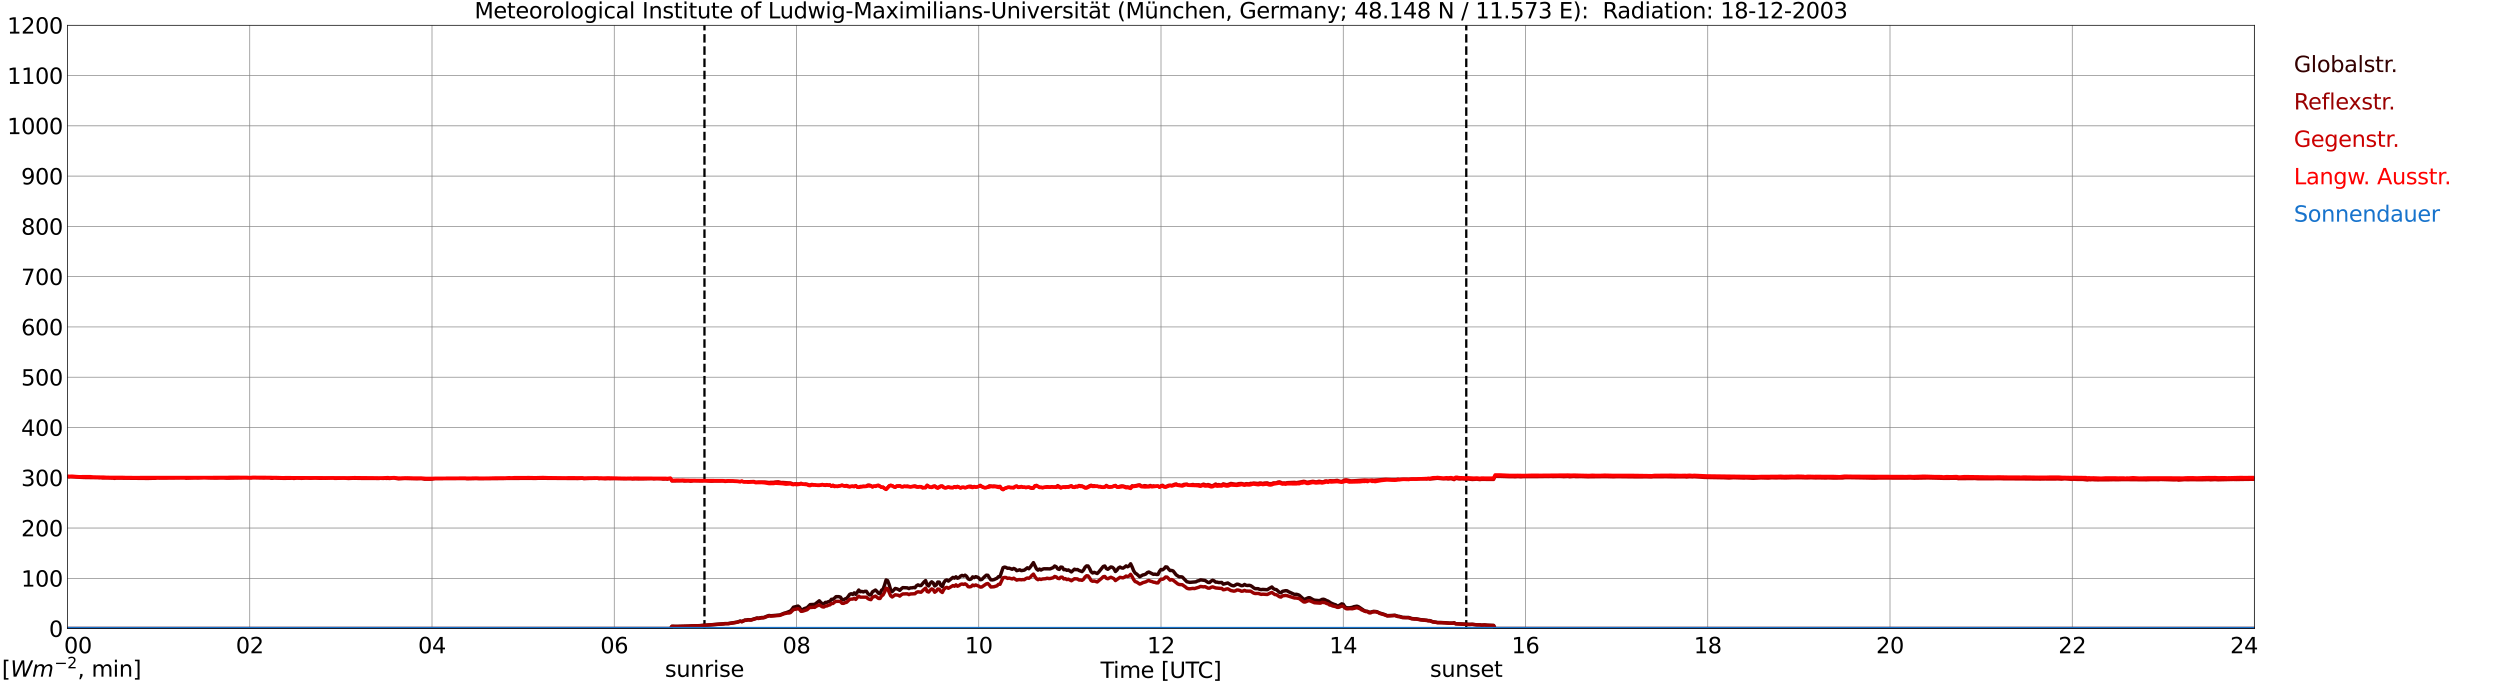<?xml version="1.0" encoding="utf-8" standalone="no"?>
<!DOCTYPE svg PUBLIC "-//W3C//DTD SVG 1.1//EN"
  "http://www.w3.org/Graphics/SVG/1.1/DTD/svg11.dtd">
<svg xmlns:xlink="http://www.w3.org/1999/xlink" width="1085.4pt" height="296.64pt" viewBox="0 0 1085.4 296.64" xmlns="http://www.w3.org/2000/svg" version="1.1">
 <defs>
  <style type="text/css">*{stroke-linejoin: round; stroke-linecap: butt}</style>
 </defs>
 <g id="figure_1">
  <g id="patch_1">
   <path d="M 0 296.64 
L 1085.4 296.64 
L 1085.4 0 
L 0 0 
z
" style="fill: #ffffff"/>
  </g>
  <g id="axes_1">
   <g id="patch_2">
    <path d="M 29.306 272.909 
L 978.814 272.909 
L 978.814 10.976 
L 29.306 10.976 
z
" style="fill: #ffffff"/>
   </g>
   <g id="patch_3">
    <path d="M 978.814 272.909 
L 978.814 272.909 
L 978.814 10.976 
L 978.814 10.976 
z
" clip-path="url(#p7108e566fd)" style="fill: #d3d3d3; opacity: 0.25; stroke: #d3d3d3; stroke-linejoin: miter"/>
   </g>
   <g id="matplotlib.axis_1">
    <g id="xtick_1">
     <g id="line2d_1">
      <path d="M 29.306 272.909 
L 29.306 10.976 
" clip-path="url(#p7108e566fd)" style="fill: none; stroke: #808080; stroke-width: 0.3; stroke-linecap: square"/>
     </g>
     <g id="line2d_2"/>
     <g id="text_1">
      <!--    00 -->
      <g transform="translate(18.733 283.627) scale(0.095 -0.095)">
       <defs>
        <path id="DejaVuSans-20" transform="scale(0.016)"/>
        <path id="DejaVuSans-30" d="M 2034 4250 
Q 1547 4250 1301 3770 
Q 1056 3291 1056 2328 
Q 1056 1369 1301 889 
Q 1547 409 2034 409 
Q 2525 409 2770 889 
Q 3016 1369 3016 2328 
Q 3016 3291 2770 3770 
Q 2525 4250 2034 4250 
z
M 2034 4750 
Q 2819 4750 3233 4129 
Q 3647 3509 3647 2328 
Q 3647 1150 3233 529 
Q 2819 -91 2034 -91 
Q 1250 -91 836 529 
Q 422 1150 422 2328 
Q 422 3509 836 4129 
Q 1250 4750 2034 4750 
z
" transform="scale(0.016)"/>
       </defs>
       <use xlink:href="#DejaVuSans-20"/>
       <use xlink:href="#DejaVuSans-20" transform="translate(31.787 0)"/>
       <use xlink:href="#DejaVuSans-20" transform="translate(63.574 0)"/>
       <use xlink:href="#DejaVuSans-30" transform="translate(95.361 0)"/>
       <use xlink:href="#DejaVuSans-30" transform="translate(158.984 0)"/>
      </g>
     </g>
    </g>
    <g id="xtick_2">
     <g id="line2d_3">
      <path d="M 108.431 272.909 
L 108.431 10.976 
" clip-path="url(#p7108e566fd)" style="fill: none; stroke: #808080; stroke-width: 0.3; stroke-linecap: square"/>
     </g>
     <g id="line2d_4"/>
     <g id="text_2">
      <!-- 02 -->
      <g transform="translate(102.387 283.627) scale(0.095 -0.095)">
       <defs>
        <path id="DejaVuSans-32" d="M 1228 531 
L 3431 531 
L 3431 0 
L 469 0 
L 469 531 
Q 828 903 1448 1529 
Q 2069 2156 2228 2338 
Q 2531 2678 2651 2914 
Q 2772 3150 2772 3378 
Q 2772 3750 2511 3984 
Q 2250 4219 1831 4219 
Q 1534 4219 1204 4116 
Q 875 4013 500 3803 
L 500 4441 
Q 881 4594 1212 4672 
Q 1544 4750 1819 4750 
Q 2544 4750 2975 4387 
Q 3406 4025 3406 3419 
Q 3406 3131 3298 2873 
Q 3191 2616 2906 2266 
Q 2828 2175 2409 1742 
Q 1991 1309 1228 531 
z
" transform="scale(0.016)"/>
       </defs>
       <use xlink:href="#DejaVuSans-30"/>
       <use xlink:href="#DejaVuSans-32" transform="translate(63.623 0)"/>
      </g>
     </g>
    </g>
    <g id="xtick_3">
     <g id="line2d_5">
      <path d="M 187.557 272.909 
L 187.557 10.976 
" clip-path="url(#p7108e566fd)" style="fill: none; stroke: #808080; stroke-width: 0.3; stroke-linecap: square"/>
     </g>
     <g id="line2d_6"/>
     <g id="text_3">
      <!-- 04 -->
      <g transform="translate(181.513 283.627) scale(0.095 -0.095)">
       <defs>
        <path id="DejaVuSans-34" d="M 2419 4116 
L 825 1625 
L 2419 1625 
L 2419 4116 
z
M 2253 4666 
L 3047 4666 
L 3047 1625 
L 3713 1625 
L 3713 1100 
L 3047 1100 
L 3047 0 
L 2419 0 
L 2419 1100 
L 313 1100 
L 313 1709 
L 2253 4666 
z
" transform="scale(0.016)"/>
       </defs>
       <use xlink:href="#DejaVuSans-30"/>
       <use xlink:href="#DejaVuSans-34" transform="translate(63.623 0)"/>
      </g>
     </g>
    </g>
    <g id="xtick_4">
     <g id="line2d_7">
      <path d="M 266.683 272.909 
L 266.683 10.976 
" clip-path="url(#p7108e566fd)" style="fill: none; stroke: #808080; stroke-width: 0.3; stroke-linecap: square"/>
     </g>
     <g id="line2d_8"/>
     <g id="text_4">
      <!-- 06 -->
      <g transform="translate(260.638 283.627) scale(0.095 -0.095)">
       <defs>
        <path id="DejaVuSans-36" d="M 2113 2584 
Q 1688 2584 1439 2293 
Q 1191 2003 1191 1497 
Q 1191 994 1439 701 
Q 1688 409 2113 409 
Q 2538 409 2786 701 
Q 3034 994 3034 1497 
Q 3034 2003 2786 2293 
Q 2538 2584 2113 2584 
z
M 3366 4563 
L 3366 3988 
Q 3128 4100 2886 4159 
Q 2644 4219 2406 4219 
Q 1781 4219 1451 3797 
Q 1122 3375 1075 2522 
Q 1259 2794 1537 2939 
Q 1816 3084 2150 3084 
Q 2853 3084 3261 2657 
Q 3669 2231 3669 1497 
Q 3669 778 3244 343 
Q 2819 -91 2113 -91 
Q 1303 -91 875 529 
Q 447 1150 447 2328 
Q 447 3434 972 4092 
Q 1497 4750 2381 4750 
Q 2619 4750 2861 4703 
Q 3103 4656 3366 4563 
z
" transform="scale(0.016)"/>
       </defs>
       <use xlink:href="#DejaVuSans-30"/>
       <use xlink:href="#DejaVuSans-36" transform="translate(63.623 0)"/>
      </g>
     </g>
    </g>
    <g id="xtick_5">
     <g id="line2d_9">
      <path d="M 345.808 272.909 
L 345.808 10.976 
" clip-path="url(#p7108e566fd)" style="fill: none; stroke: #808080; stroke-width: 0.3; stroke-linecap: square"/>
     </g>
     <g id="line2d_10"/>
     <g id="text_5">
      <!-- 08 -->
      <g transform="translate(339.764 283.627) scale(0.095 -0.095)">
       <defs>
        <path id="DejaVuSans-38" d="M 2034 2216 
Q 1584 2216 1326 1975 
Q 1069 1734 1069 1313 
Q 1069 891 1326 650 
Q 1584 409 2034 409 
Q 2484 409 2743 651 
Q 3003 894 3003 1313 
Q 3003 1734 2745 1975 
Q 2488 2216 2034 2216 
z
M 1403 2484 
Q 997 2584 770 2862 
Q 544 3141 544 3541 
Q 544 4100 942 4425 
Q 1341 4750 2034 4750 
Q 2731 4750 3128 4425 
Q 3525 4100 3525 3541 
Q 3525 3141 3298 2862 
Q 3072 2584 2669 2484 
Q 3125 2378 3379 2068 
Q 3634 1759 3634 1313 
Q 3634 634 3220 271 
Q 2806 -91 2034 -91 
Q 1263 -91 848 271 
Q 434 634 434 1313 
Q 434 1759 690 2068 
Q 947 2378 1403 2484 
z
M 1172 3481 
Q 1172 3119 1398 2916 
Q 1625 2713 2034 2713 
Q 2441 2713 2670 2916 
Q 2900 3119 2900 3481 
Q 2900 3844 2670 4047 
Q 2441 4250 2034 4250 
Q 1625 4250 1398 4047 
Q 1172 3844 1172 3481 
z
" transform="scale(0.016)"/>
       </defs>
       <use xlink:href="#DejaVuSans-30"/>
       <use xlink:href="#DejaVuSans-38" transform="translate(63.623 0)"/>
      </g>
     </g>
    </g>
    <g id="xtick_6">
     <g id="line2d_11">
      <path d="M 424.934 272.909 
L 424.934 10.976 
" clip-path="url(#p7108e566fd)" style="fill: none; stroke: #808080; stroke-width: 0.3; stroke-linecap: square"/>
     </g>
     <g id="line2d_12"/>
     <g id="text_6">
      <!-- 10 -->
      <g transform="translate(418.89 283.627) scale(0.095 -0.095)">
       <defs>
        <path id="DejaVuSans-31" d="M 794 531 
L 1825 531 
L 1825 4091 
L 703 3866 
L 703 4441 
L 1819 4666 
L 2450 4666 
L 2450 531 
L 3481 531 
L 3481 0 
L 794 0 
L 794 531 
z
" transform="scale(0.016)"/>
       </defs>
       <use xlink:href="#DejaVuSans-31"/>
       <use xlink:href="#DejaVuSans-30" transform="translate(63.623 0)"/>
      </g>
     </g>
    </g>
    <g id="xtick_7">
     <g id="line2d_13">
      <path d="M 504.06 272.909 
L 504.06 10.976 
" clip-path="url(#p7108e566fd)" style="fill: none; stroke: #808080; stroke-width: 0.3; stroke-linecap: square"/>
     </g>
     <g id="line2d_14"/>
     <g id="text_7">
      <!-- 12 -->
      <g transform="translate(498.015 283.627) scale(0.095 -0.095)">
       <use xlink:href="#DejaVuSans-31"/>
       <use xlink:href="#DejaVuSans-32" transform="translate(63.623 0)"/>
      </g>
     </g>
    </g>
    <g id="xtick_8">
     <g id="line2d_15">
      <path d="M 583.185 272.909 
L 583.185 10.976 
" clip-path="url(#p7108e566fd)" style="fill: none; stroke: #808080; stroke-width: 0.3; stroke-linecap: square"/>
     </g>
     <g id="line2d_16"/>
     <g id="text_8">
      <!-- 14 -->
      <g transform="translate(577.141 283.627) scale(0.095 -0.095)">
       <use xlink:href="#DejaVuSans-31"/>
       <use xlink:href="#DejaVuSans-34" transform="translate(63.623 0)"/>
      </g>
     </g>
    </g>
    <g id="xtick_9">
     <g id="line2d_17">
      <path d="M 662.311 272.909 
L 662.311 10.976 
" clip-path="url(#p7108e566fd)" style="fill: none; stroke: #808080; stroke-width: 0.3; stroke-linecap: square"/>
     </g>
     <g id="line2d_18"/>
     <g id="text_9">
      <!-- 16 -->
      <g transform="translate(656.267 283.627) scale(0.095 -0.095)">
       <use xlink:href="#DejaVuSans-31"/>
       <use xlink:href="#DejaVuSans-36" transform="translate(63.623 0)"/>
      </g>
     </g>
    </g>
    <g id="xtick_10">
     <g id="line2d_19">
      <path d="M 741.437 272.909 
L 741.437 10.976 
" clip-path="url(#p7108e566fd)" style="fill: none; stroke: #808080; stroke-width: 0.3; stroke-linecap: square"/>
     </g>
     <g id="line2d_20"/>
     <g id="text_10">
      <!-- 18 -->
      <g transform="translate(735.392 283.627) scale(0.095 -0.095)">
       <use xlink:href="#DejaVuSans-31"/>
       <use xlink:href="#DejaVuSans-38" transform="translate(63.623 0)"/>
      </g>
     </g>
    </g>
    <g id="xtick_11">
     <g id="line2d_21">
      <path d="M 820.562 272.909 
L 820.562 10.976 
" clip-path="url(#p7108e566fd)" style="fill: none; stroke: #808080; stroke-width: 0.3; stroke-linecap: square"/>
     </g>
     <g id="line2d_22"/>
     <g id="text_11">
      <!-- 20 -->
      <g transform="translate(814.518 283.627) scale(0.095 -0.095)">
       <use xlink:href="#DejaVuSans-32"/>
       <use xlink:href="#DejaVuSans-30" transform="translate(63.623 0)"/>
      </g>
     </g>
    </g>
    <g id="xtick_12">
     <g id="line2d_23">
      <path d="M 899.688 272.909 
L 899.688 10.976 
" clip-path="url(#p7108e566fd)" style="fill: none; stroke: #808080; stroke-width: 0.3; stroke-linecap: square"/>
     </g>
     <g id="line2d_24"/>
     <g id="text_12">
      <!-- 22 -->
      <g transform="translate(893.644 283.627) scale(0.095 -0.095)">
       <use xlink:href="#DejaVuSans-32"/>
       <use xlink:href="#DejaVuSans-32" transform="translate(63.623 0)"/>
      </g>
     </g>
    </g>
    <g id="xtick_13">
     <g id="line2d_25">
      <path d="M 978.814 272.909 
L 978.814 10.976 
" clip-path="url(#p7108e566fd)" style="fill: none; stroke: #808080; stroke-width: 0.3; stroke-linecap: square"/>
     </g>
     <g id="line2d_26"/>
     <g id="text_13">
      <!-- 24    -->
      <g transform="translate(968.241 283.627) scale(0.095 -0.095)">
       <use xlink:href="#DejaVuSans-32"/>
       <use xlink:href="#DejaVuSans-34" transform="translate(63.623 0)"/>
       <use xlink:href="#DejaVuSans-20" transform="translate(127.246 0)"/>
       <use xlink:href="#DejaVuSans-20" transform="translate(159.033 0)"/>
       <use xlink:href="#DejaVuSans-20" transform="translate(190.82 0)"/>
      </g>
     </g>
    </g>
    <g id="text_14">
     <!-- Time [UTC] -->
     <g transform="translate(477.806 294.322) scale(0.095 -0.095)">
      <defs>
       <path id="DejaVuSans-54" d="M -19 4666 
L 3928 4666 
L 3928 4134 
L 2272 4134 
L 2272 0 
L 1638 0 
L 1638 4134 
L -19 4134 
L -19 4666 
z
" transform="scale(0.016)"/>
       <path id="DejaVuSans-69" d="M 603 3500 
L 1178 3500 
L 1178 0 
L 603 0 
L 603 3500 
z
M 603 4863 
L 1178 4863 
L 1178 4134 
L 603 4134 
L 603 4863 
z
" transform="scale(0.016)"/>
       <path id="DejaVuSans-6d" d="M 3328 2828 
Q 3544 3216 3844 3400 
Q 4144 3584 4550 3584 
Q 5097 3584 5394 3201 
Q 5691 2819 5691 2113 
L 5691 0 
L 5113 0 
L 5113 2094 
Q 5113 2597 4934 2840 
Q 4756 3084 4391 3084 
Q 3944 3084 3684 2787 
Q 3425 2491 3425 1978 
L 3425 0 
L 2847 0 
L 2847 2094 
Q 2847 2600 2669 2842 
Q 2491 3084 2119 3084 
Q 1678 3084 1418 2786 
Q 1159 2488 1159 1978 
L 1159 0 
L 581 0 
L 581 3500 
L 1159 3500 
L 1159 2956 
Q 1356 3278 1631 3431 
Q 1906 3584 2284 3584 
Q 2666 3584 2933 3390 
Q 3200 3197 3328 2828 
z
" transform="scale(0.016)"/>
       <path id="DejaVuSans-65" d="M 3597 1894 
L 3597 1613 
L 953 1613 
Q 991 1019 1311 708 
Q 1631 397 2203 397 
Q 2534 397 2845 478 
Q 3156 559 3463 722 
L 3463 178 
Q 3153 47 2828 -22 
Q 2503 -91 2169 -91 
Q 1331 -91 842 396 
Q 353 884 353 1716 
Q 353 2575 817 3079 
Q 1281 3584 2069 3584 
Q 2775 3584 3186 3129 
Q 3597 2675 3597 1894 
z
M 3022 2063 
Q 3016 2534 2758 2815 
Q 2500 3097 2075 3097 
Q 1594 3097 1305 2825 
Q 1016 2553 972 2059 
L 3022 2063 
z
" transform="scale(0.016)"/>
       <path id="DejaVuSans-5b" d="M 550 4863 
L 1875 4863 
L 1875 4416 
L 1125 4416 
L 1125 -397 
L 1875 -397 
L 1875 -844 
L 550 -844 
L 550 4863 
z
" transform="scale(0.016)"/>
       <path id="DejaVuSans-55" d="M 556 4666 
L 1191 4666 
L 1191 1831 
Q 1191 1081 1462 751 
Q 1734 422 2344 422 
Q 2950 422 3222 751 
Q 3494 1081 3494 1831 
L 3494 4666 
L 4128 4666 
L 4128 1753 
Q 4128 841 3676 375 
Q 3225 -91 2344 -91 
Q 1459 -91 1007 375 
Q 556 841 556 1753 
L 556 4666 
z
" transform="scale(0.016)"/>
       <path id="DejaVuSans-43" d="M 4122 4306 
L 4122 3641 
Q 3803 3938 3442 4084 
Q 3081 4231 2675 4231 
Q 1875 4231 1450 3742 
Q 1025 3253 1025 2328 
Q 1025 1406 1450 917 
Q 1875 428 2675 428 
Q 3081 428 3442 575 
Q 3803 722 4122 1019 
L 4122 359 
Q 3791 134 3420 21 
Q 3050 -91 2638 -91 
Q 1578 -91 968 557 
Q 359 1206 359 2328 
Q 359 3453 968 4101 
Q 1578 4750 2638 4750 
Q 3056 4750 3426 4639 
Q 3797 4528 4122 4306 
z
" transform="scale(0.016)"/>
       <path id="DejaVuSans-5d" d="M 1947 4863 
L 1947 -844 
L 622 -844 
L 622 -397 
L 1369 -397 
L 1369 4416 
L 622 4416 
L 622 4863 
L 1947 4863 
z
" transform="scale(0.016)"/>
      </defs>
      <use xlink:href="#DejaVuSans-54"/>
      <use xlink:href="#DejaVuSans-69" transform="translate(57.959 0)"/>
      <use xlink:href="#DejaVuSans-6d" transform="translate(85.742 0)"/>
      <use xlink:href="#DejaVuSans-65" transform="translate(183.154 0)"/>
      <use xlink:href="#DejaVuSans-20" transform="translate(244.678 0)"/>
      <use xlink:href="#DejaVuSans-5b" transform="translate(276.465 0)"/>
      <use xlink:href="#DejaVuSans-55" transform="translate(315.479 0)"/>
      <use xlink:href="#DejaVuSans-54" transform="translate(388.672 0)"/>
      <use xlink:href="#DejaVuSans-43" transform="translate(443.881 0)"/>
      <use xlink:href="#DejaVuSans-5d" transform="translate(513.705 0)"/>
     </g>
    </g>
   </g>
   <g id="matplotlib.axis_2">
    <g id="ytick_1">
     <g id="line2d_27">
      <path d="M 29.306 272.909 
L 978.814 272.909 
" clip-path="url(#p7108e566fd)" style="fill: none; stroke: #808080; stroke-width: 0.3; stroke-linecap: square"/>
     </g>
     <g id="line2d_28"/>
     <g id="text_15">
      <!-- 0 -->
      <g transform="translate(21.261 276.518) scale(0.095 -0.095)">
       <use xlink:href="#DejaVuSans-30"/>
      </g>
     </g>
    </g>
    <g id="ytick_2">
     <g id="line2d_29">
      <path d="M 29.306 251.081 
L 978.814 251.081 
" clip-path="url(#p7108e566fd)" style="fill: none; stroke: #808080; stroke-width: 0.3; stroke-linecap: square"/>
     </g>
     <g id="line2d_30"/>
     <g id="text_16">
      <!-- 100 -->
      <g transform="translate(9.173 254.69) scale(0.095 -0.095)">
       <use xlink:href="#DejaVuSans-31"/>
       <use xlink:href="#DejaVuSans-30" transform="translate(63.623 0)"/>
       <use xlink:href="#DejaVuSans-30" transform="translate(127.246 0)"/>
      </g>
     </g>
    </g>
    <g id="ytick_3">
     <g id="line2d_31">
      <path d="M 29.306 229.253 
L 978.814 229.253 
" clip-path="url(#p7108e566fd)" style="fill: none; stroke: #808080; stroke-width: 0.3; stroke-linecap: square"/>
     </g>
     <g id="line2d_32"/>
     <g id="text_17">
      <!-- 200 -->
      <g transform="translate(9.173 232.863) scale(0.095 -0.095)">
       <use xlink:href="#DejaVuSans-32"/>
       <use xlink:href="#DejaVuSans-30" transform="translate(63.623 0)"/>
       <use xlink:href="#DejaVuSans-30" transform="translate(127.246 0)"/>
      </g>
     </g>
    </g>
    <g id="ytick_4">
     <g id="line2d_33">
      <path d="M 29.306 207.426 
L 978.814 207.426 
" clip-path="url(#p7108e566fd)" style="fill: none; stroke: #808080; stroke-width: 0.3; stroke-linecap: square"/>
     </g>
     <g id="line2d_34"/>
     <g id="text_18">
      <!-- 300 -->
      <g transform="translate(9.173 211.035) scale(0.095 -0.095)">
       <defs>
        <path id="DejaVuSans-33" d="M 2597 2516 
Q 3050 2419 3304 2112 
Q 3559 1806 3559 1356 
Q 3559 666 3084 287 
Q 2609 -91 1734 -91 
Q 1441 -91 1130 -33 
Q 819 25 488 141 
L 488 750 
Q 750 597 1062 519 
Q 1375 441 1716 441 
Q 2309 441 2620 675 
Q 2931 909 2931 1356 
Q 2931 1769 2642 2001 
Q 2353 2234 1838 2234 
L 1294 2234 
L 1294 2753 
L 1863 2753 
Q 2328 2753 2575 2939 
Q 2822 3125 2822 3475 
Q 2822 3834 2567 4026 
Q 2313 4219 1838 4219 
Q 1578 4219 1281 4162 
Q 984 4106 628 3988 
L 628 4550 
Q 988 4650 1302 4700 
Q 1616 4750 1894 4750 
Q 2613 4750 3031 4423 
Q 3450 4097 3450 3541 
Q 3450 3153 3228 2886 
Q 3006 2619 2597 2516 
z
" transform="scale(0.016)"/>
       </defs>
       <use xlink:href="#DejaVuSans-33"/>
       <use xlink:href="#DejaVuSans-30" transform="translate(63.623 0)"/>
       <use xlink:href="#DejaVuSans-30" transform="translate(127.246 0)"/>
      </g>
     </g>
    </g>
    <g id="ytick_5">
     <g id="line2d_35">
      <path d="M 29.306 185.598 
L 978.814 185.598 
" clip-path="url(#p7108e566fd)" style="fill: none; stroke: #808080; stroke-width: 0.3; stroke-linecap: square"/>
     </g>
     <g id="line2d_36"/>
     <g id="text_19">
      <!-- 400 -->
      <g transform="translate(9.173 189.207) scale(0.095 -0.095)">
       <use xlink:href="#DejaVuSans-34"/>
       <use xlink:href="#DejaVuSans-30" transform="translate(63.623 0)"/>
       <use xlink:href="#DejaVuSans-30" transform="translate(127.246 0)"/>
      </g>
     </g>
    </g>
    <g id="ytick_6">
     <g id="line2d_37">
      <path d="M 29.306 163.77 
L 978.814 163.77 
" clip-path="url(#p7108e566fd)" style="fill: none; stroke: #808080; stroke-width: 0.3; stroke-linecap: square"/>
     </g>
     <g id="line2d_38"/>
     <g id="text_20">
      <!-- 500 -->
      <g transform="translate(9.173 167.379) scale(0.095 -0.095)">
       <defs>
        <path id="DejaVuSans-35" d="M 691 4666 
L 3169 4666 
L 3169 4134 
L 1269 4134 
L 1269 2991 
Q 1406 3038 1543 3061 
Q 1681 3084 1819 3084 
Q 2600 3084 3056 2656 
Q 3513 2228 3513 1497 
Q 3513 744 3044 326 
Q 2575 -91 1722 -91 
Q 1428 -91 1123 -41 
Q 819 9 494 109 
L 494 744 
Q 775 591 1075 516 
Q 1375 441 1709 441 
Q 2250 441 2565 725 
Q 2881 1009 2881 1497 
Q 2881 1984 2565 2268 
Q 2250 2553 1709 2553 
Q 1456 2553 1204 2497 
Q 953 2441 691 2322 
L 691 4666 
z
" transform="scale(0.016)"/>
       </defs>
       <use xlink:href="#DejaVuSans-35"/>
       <use xlink:href="#DejaVuSans-30" transform="translate(63.623 0)"/>
       <use xlink:href="#DejaVuSans-30" transform="translate(127.246 0)"/>
      </g>
     </g>
    </g>
    <g id="ytick_7">
     <g id="line2d_39">
      <path d="M 29.306 141.942 
L 978.814 141.942 
" clip-path="url(#p7108e566fd)" style="fill: none; stroke: #808080; stroke-width: 0.3; stroke-linecap: square"/>
     </g>
     <g id="line2d_40"/>
     <g id="text_21">
      <!-- 600 -->
      <g transform="translate(9.173 145.551) scale(0.095 -0.095)">
       <use xlink:href="#DejaVuSans-36"/>
       <use xlink:href="#DejaVuSans-30" transform="translate(63.623 0)"/>
       <use xlink:href="#DejaVuSans-30" transform="translate(127.246 0)"/>
      </g>
     </g>
    </g>
    <g id="ytick_8">
     <g id="line2d_41">
      <path d="M 29.306 120.114 
L 978.814 120.114 
" clip-path="url(#p7108e566fd)" style="fill: none; stroke: #808080; stroke-width: 0.3; stroke-linecap: square"/>
     </g>
     <g id="line2d_42"/>
     <g id="text_22">
      <!-- 700 -->
      <g transform="translate(9.173 123.724) scale(0.095 -0.095)">
       <defs>
        <path id="DejaVuSans-37" d="M 525 4666 
L 3525 4666 
L 3525 4397 
L 1831 0 
L 1172 0 
L 2766 4134 
L 525 4134 
L 525 4666 
z
" transform="scale(0.016)"/>
       </defs>
       <use xlink:href="#DejaVuSans-37"/>
       <use xlink:href="#DejaVuSans-30" transform="translate(63.623 0)"/>
       <use xlink:href="#DejaVuSans-30" transform="translate(127.246 0)"/>
      </g>
     </g>
    </g>
    <g id="ytick_9">
     <g id="line2d_43">
      <path d="M 29.306 98.287 
L 978.814 98.287 
" clip-path="url(#p7108e566fd)" style="fill: none; stroke: #808080; stroke-width: 0.3; stroke-linecap: square"/>
     </g>
     <g id="line2d_44"/>
     <g id="text_23">
      <!-- 800 -->
      <g transform="translate(9.173 101.896) scale(0.095 -0.095)">
       <use xlink:href="#DejaVuSans-38"/>
       <use xlink:href="#DejaVuSans-30" transform="translate(63.623 0)"/>
       <use xlink:href="#DejaVuSans-30" transform="translate(127.246 0)"/>
      </g>
     </g>
    </g>
    <g id="ytick_10">
     <g id="line2d_45">
      <path d="M 29.306 76.459 
L 978.814 76.459 
" clip-path="url(#p7108e566fd)" style="fill: none; stroke: #808080; stroke-width: 0.3; stroke-linecap: square"/>
     </g>
     <g id="line2d_46"/>
     <g id="text_24">
      <!-- 900 -->
      <g transform="translate(9.173 80.068) scale(0.095 -0.095)">
       <defs>
        <path id="DejaVuSans-39" d="M 703 97 
L 703 672 
Q 941 559 1184 500 
Q 1428 441 1663 441 
Q 2288 441 2617 861 
Q 2947 1281 2994 2138 
Q 2813 1869 2534 1725 
Q 2256 1581 1919 1581 
Q 1219 1581 811 2004 
Q 403 2428 403 3163 
Q 403 3881 828 4315 
Q 1253 4750 1959 4750 
Q 2769 4750 3195 4129 
Q 3622 3509 3622 2328 
Q 3622 1225 3098 567 
Q 2575 -91 1691 -91 
Q 1453 -91 1209 -44 
Q 966 3 703 97 
z
M 1959 2075 
Q 2384 2075 2632 2365 
Q 2881 2656 2881 3163 
Q 2881 3666 2632 3958 
Q 2384 4250 1959 4250 
Q 1534 4250 1286 3958 
Q 1038 3666 1038 3163 
Q 1038 2656 1286 2365 
Q 1534 2075 1959 2075 
z
" transform="scale(0.016)"/>
       </defs>
       <use xlink:href="#DejaVuSans-39"/>
       <use xlink:href="#DejaVuSans-30" transform="translate(63.623 0)"/>
       <use xlink:href="#DejaVuSans-30" transform="translate(127.246 0)"/>
      </g>
     </g>
    </g>
    <g id="ytick_11">
     <g id="line2d_47">
      <path d="M 29.306 54.631 
L 978.814 54.631 
" clip-path="url(#p7108e566fd)" style="fill: none; stroke: #808080; stroke-width: 0.3; stroke-linecap: square"/>
     </g>
     <g id="line2d_48"/>
     <g id="text_25">
      <!-- 1000 -->
      <g transform="translate(3.128 58.24) scale(0.095 -0.095)">
       <use xlink:href="#DejaVuSans-31"/>
       <use xlink:href="#DejaVuSans-30" transform="translate(63.623 0)"/>
       <use xlink:href="#DejaVuSans-30" transform="translate(127.246 0)"/>
       <use xlink:href="#DejaVuSans-30" transform="translate(190.869 0)"/>
      </g>
     </g>
    </g>
    <g id="ytick_12">
     <g id="line2d_49">
      <path d="M 29.306 32.803 
L 978.814 32.803 
" clip-path="url(#p7108e566fd)" style="fill: none; stroke: #808080; stroke-width: 0.3; stroke-linecap: square"/>
     </g>
     <g id="line2d_50"/>
     <g id="text_26">
      <!-- 1100 -->
      <g transform="translate(3.128 36.413) scale(0.095 -0.095)">
       <use xlink:href="#DejaVuSans-31"/>
       <use xlink:href="#DejaVuSans-31" transform="translate(63.623 0)"/>
       <use xlink:href="#DejaVuSans-30" transform="translate(127.246 0)"/>
       <use xlink:href="#DejaVuSans-30" transform="translate(190.869 0)"/>
      </g>
     </g>
    </g>
    <g id="ytick_13">
     <g id="line2d_51">
      <path d="M 29.306 10.976 
L 978.814 10.976 
" clip-path="url(#p7108e566fd)" style="fill: none; stroke: #808080; stroke-width: 0.3; stroke-linecap: square"/>
     </g>
     <g id="line2d_52"/>
     <g id="text_27">
      <!-- 1200 -->
      <g transform="translate(3.128 14.585) scale(0.095 -0.095)">
       <use xlink:href="#DejaVuSans-31"/>
       <use xlink:href="#DejaVuSans-32" transform="translate(63.623 0)"/>
       <use xlink:href="#DejaVuSans-30" transform="translate(127.246 0)"/>
       <use xlink:href="#DejaVuSans-30" transform="translate(190.869 0)"/>
      </g>
     </g>
    </g>
   </g>
   <g id="line2d_53">
    <path d="M 305.85 272.909 
L 305.85 10.976 
" clip-path="url(#p7108e566fd)" style="fill: none; stroke-dasharray: 3.7,1.6; stroke-dashoffset: 0; stroke: #000000"/>
   </g>
   <g id="line2d_54">
    <path d="M 636.595 272.909 
L 636.595 10.976 
" clip-path="url(#p7108e566fd)" style="fill: none; stroke-dasharray: 3.7,1.6; stroke-dashoffset: 0; stroke: #000000"/>
   </g>
   <g id="line2d_55">
    <path d="M 29.306 272.909 
L 291.08 272.909 
L 291.739 271.918 
L 293.717 271.964 
L 295.696 271.918 
L 298.992 271.826 
L 300.311 271.734 
L 303.608 271.643 
L 314.158 270.82 
L 314.818 270.728 
L 316.136 270.728 
L 320.093 270.086 
L 321.411 269.63 
L 322.071 269.859 
L 323.39 269.218 
L 324.049 269.218 
L 324.708 269.034 
L 326.027 269.126 
L 328.665 268.303 
L 329.324 268.395 
L 330.643 268.12 
L 331.302 268.12 
L 331.961 267.982 
L 332.621 267.661 
L 333.94 267.205 
L 334.599 267.343 
L 338.555 267.022 
L 339.874 266.472 
L 340.533 266.197 
L 341.193 266.061 
L 343.171 265.282 
L 343.83 264.551 
L 344.49 263.634 
L 346.468 263.132 
L 347.127 263.634 
L 347.787 264.826 
L 348.446 264.734 
L 349.105 264.276 
L 350.424 263.818 
L 351.743 262.49 
L 353.721 262.399 
L 355.699 260.845 
L 356.359 261.576 
L 357.018 262.126 
L 357.677 262.172 
L 358.337 261.53 
L 358.996 261.53 
L 359.655 261.209 
L 360.315 261.072 
L 360.974 260.203 
L 361.634 260.203 
L 362.293 259.701 
L 362.952 259.059 
L 364.271 259.059 
L 364.93 259.288 
L 365.59 260.386 
L 366.249 260.386 
L 366.909 260.02 
L 367.568 259.79 
L 368.227 259.013 
L 368.887 258.053 
L 369.546 257.778 
L 370.206 258.099 
L 370.865 257.411 
L 371.524 258.053 
L 372.843 256.176 
L 373.502 256.909 
L 374.162 256.772 
L 374.821 257.001 
L 375.481 256.726 
L 376.14 256.726 
L 376.799 257.686 
L 377.459 258.282 
L 378.118 258.282 
L 378.777 256.955 
L 380.096 256.176 
L 380.756 256.772 
L 381.415 257.594 
L 382.074 257.778 
L 382.734 256.221 
L 383.393 255.811 
L 384.053 253.98 
L 384.712 251.784 
L 385.371 252.103 
L 386.031 253.796 
L 386.69 256.13 
L 387.349 256.863 
L 388.668 255.49 
L 389.328 255.628 
L 389.987 255.901 
L 390.646 256.313 
L 391.306 255.628 
L 391.965 255.124 
L 393.943 255.215 
L 394.603 255.536 
L 395.262 255.215 
L 395.921 255.215 
L 396.581 255.078 
L 397.24 255.169 
L 397.899 254.301 
L 398.559 253.934 
L 399.218 254.209 
L 399.878 254.209 
L 401.196 252.653 
L 401.856 252.057 
L 402.515 253.934 
L 403.175 254.392 
L 403.834 253.249 
L 404.493 252.607 
L 405.153 253.065 
L 405.812 254.392 
L 406.471 253.98 
L 407.131 252.698 
L 407.79 252.744 
L 408.45 254.117 
L 409.109 254.711 
L 409.768 252.974 
L 410.428 252.013 
L 411.087 251.784 
L 411.746 252.286 
L 413.725 250.686 
L 414.384 251.005 
L 415.043 250.411 
L 415.703 251.05 
L 416.362 250.821 
L 417.022 250.136 
L 417.681 249.815 
L 418.34 250.09 
L 419 249.723 
L 419.659 250.228 
L 420.318 251.326 
L 420.978 251.601 
L 421.637 251.371 
L 422.297 250.457 
L 422.956 250.775 
L 423.615 250.365 
L 424.275 250.548 
L 424.934 250.913 
L 425.593 251.692 
L 426.253 251.601 
L 427.572 250.273 
L 428.231 249.723 
L 428.89 249.769 
L 429.55 250.867 
L 430.209 251.738 
L 430.869 251.784 
L 431.528 251.646 
L 432.847 251.05 
L 433.506 250.365 
L 434.165 250.319 
L 435.484 246.475 
L 436.144 246.2 
L 436.803 246.384 
L 437.462 246.75 
L 438.122 246.659 
L 439.44 247.161 
L 440.1 246.796 
L 440.759 247.069 
L 441.419 247.757 
L 442.737 247.39 
L 443.397 247.757 
L 444.716 247.527 
L 446.034 246.521 
L 446.694 246.932 
L 447.353 246.155 
L 448.672 244.28 
L 449.991 246.977 
L 450.65 247.527 
L 451.309 247.069 
L 451.969 247.482 
L 452.628 247.115 
L 453.287 246.932 
L 455.925 246.977 
L 457.244 246.43 
L 457.903 245.742 
L 458.563 246.063 
L 459.222 246.977 
L 459.881 247.207 
L 460.541 246.2 
L 461.2 246.292 
L 461.859 247.344 
L 462.519 247.252 
L 463.178 247.619 
L 463.838 247.436 
L 465.156 248.305 
L 466.475 247.115 
L 467.134 247.344 
L 467.794 247.252 
L 468.453 247.665 
L 469.772 248.169 
L 470.431 247.482 
L 471.091 246.292 
L 471.75 245.696 
L 472.409 245.742 
L 473.069 246.842 
L 473.728 248.259 
L 474.388 248.763 
L 475.047 248.488 
L 476.366 248.992 
L 477.025 248.35 
L 479.003 245.925 
L 479.663 245.742 
L 480.322 246.842 
L 480.981 247.161 
L 482.3 246.155 
L 482.96 246.292 
L 483.619 246.888 
L 484.278 248.123 
L 484.938 247.527 
L 485.597 246.567 
L 486.256 246.2 
L 486.916 246.567 
L 487.575 246.659 
L 488.235 246.246 
L 488.894 245.696 
L 489.553 246.063 
L 490.213 245.696 
L 490.872 244.782 
L 491.532 246.155 
L 492.191 247.803 
L 492.85 248.809 
L 493.51 249.221 
L 494.828 250.411 
L 496.147 249.632 
L 496.807 249.494 
L 497.466 249.221 
L 498.125 248.58 
L 498.785 248.35 
L 500.763 249.359 
L 501.422 249.267 
L 502.082 249.405 
L 502.741 249.405 
L 503.4 248.078 
L 504.06 247.252 
L 504.719 247.39 
L 505.379 246.932 
L 506.038 246.109 
L 506.697 246.2 
L 507.357 247.069 
L 508.016 247.711 
L 508.675 247.665 
L 509.335 247.894 
L 510.654 249.586 
L 511.972 250.457 
L 512.632 250.411 
L 513.291 250.503 
L 515.269 252.561 
L 516.588 252.836 
L 519.226 252.607 
L 519.885 252.24 
L 520.544 252.103 
L 521.204 251.738 
L 523.182 252.013 
L 524.501 252.882 
L 525.16 252.882 
L 525.819 252.286 
L 526.479 251.921 
L 527.138 252.194 
L 527.797 252.744 
L 528.457 252.744 
L 529.116 252.928 
L 530.435 252.882 
L 531.094 253.613 
L 533.073 253.111 
L 534.391 253.98 
L 535.051 254.255 
L 535.71 254.346 
L 537.029 253.613 
L 537.688 253.705 
L 539.007 254.301 
L 539.666 254.209 
L 540.326 253.751 
L 540.985 254.117 
L 541.644 254.209 
L 542.304 254.117 
L 542.963 254.255 
L 543.623 254.665 
L 544.282 255.215 
L 544.941 255.582 
L 546.26 255.582 
L 546.919 255.901 
L 547.579 255.992 
L 548.238 255.901 
L 549.557 255.992 
L 550.216 256.038 
L 550.876 255.582 
L 552.195 254.849 
L 552.854 255.536 
L 553.513 255.901 
L 554.173 255.992 
L 555.491 257.182 
L 556.151 257.365 
L 556.81 256.726 
L 558.129 256.451 
L 558.788 256.497 
L 559.448 256.909 
L 562.085 258.099 
L 562.745 258.007 
L 563.404 258.145 
L 564.063 258.42 
L 566.042 260.203 
L 566.701 260.111 
L 568.02 259.517 
L 568.679 259.517 
L 569.998 260.295 
L 570.657 260.57 
L 572.635 260.753 
L 573.295 260.615 
L 573.954 260.249 
L 574.613 260.157 
L 575.273 260.386 
L 575.932 260.753 
L 576.592 260.982 
L 577.91 261.851 
L 579.229 262.399 
L 579.889 262.582 
L 580.548 263.086 
L 581.207 262.995 
L 582.526 262.172 
L 583.185 262.353 
L 583.845 263.361 
L 584.504 263.863 
L 585.823 263.909 
L 587.142 263.68 
L 587.801 263.407 
L 589.12 263.178 
L 589.779 263.407 
L 592.417 265.191 
L 593.736 265.466 
L 594.395 265.741 
L 595.054 265.786 
L 596.373 265.42 
L 597.692 265.557 
L 599.011 266.153 
L 600.989 266.747 
L 602.307 267.297 
L 604.286 267.205 
L 605.604 267.114 
L 606.923 267.57 
L 607.582 267.616 
L 608.901 268.028 
L 610.22 268.074 
L 611.539 268.074 
L 612.858 268.532 
L 614.176 268.67 
L 614.836 268.67 
L 616.814 269.034 
L 619.451 269.309 
L 620.111 269.447 
L 620.77 269.447 
L 622.089 269.951 
L 623.408 270.132 
L 624.067 270.27 
L 625.386 270.27 
L 627.364 270.361 
L 629.342 270.545 
L 630.661 270.545 
L 631.32 270.407 
L 631.98 270.774 
L 637.914 271.095 
L 639.233 271.049 
L 641.211 271.278 
L 642.53 271.278 
L 643.189 271.414 
L 644.508 271.322 
L 645.827 271.459 
L 648.464 271.551 
L 649.123 272.909 
L 978.154 272.909 
L 978.154 272.909 
" clip-path="url(#p7108e566fd)" style="fill: none; stroke: #330000; stroke-width: 1.5; stroke-linecap: square"/>
   </g>
   <g id="line2d_56">
    <path d="M 29.306 272.909 
L 291.08 272.909 
L 291.739 271.946 
L 293.717 271.99 
L 295.696 271.944 
L 298.992 271.857 
L 300.311 271.767 
L 303.608 271.678 
L 314.158 270.877 
L 314.818 270.787 
L 316.136 270.787 
L 320.093 270.163 
L 321.411 269.72 
L 322.071 269.942 
L 323.39 269.318 
L 324.049 269.318 
L 324.708 269.139 
L 326.027 269.229 
L 328.665 268.428 
L 329.324 268.517 
L 330.643 268.249 
L 331.302 268.249 
L 331.961 268.115 
L 332.621 267.803 
L 333.94 267.36 
L 334.599 267.493 
L 338.555 267.177 
L 340.533 266.433 
L 341.852 266.153 
L 342.512 266.153 
L 343.171 265.968 
L 344.49 264.664 
L 345.808 264.431 
L 346.468 264.245 
L 347.127 264.571 
L 347.787 265.409 
L 348.446 265.361 
L 350.424 264.71 
L 351.083 264.106 
L 351.743 263.687 
L 352.402 263.732 
L 353.062 263.641 
L 353.721 263.687 
L 354.38 263.222 
L 355.699 262.615 
L 357.018 263.453 
L 357.677 263.547 
L 358.337 263.128 
L 358.996 263.082 
L 359.655 262.755 
L 360.315 262.615 
L 360.974 262.01 
L 361.634 262.01 
L 362.293 261.451 
L 362.952 261.08 
L 364.271 261.08 
L 364.93 261.22 
L 365.59 261.919 
L 366.249 261.964 
L 366.909 261.639 
L 367.568 261.499 
L 368.887 260.242 
L 369.546 260.102 
L 370.206 260.102 
L 370.865 259.777 
L 371.524 260.242 
L 372.184 259.452 
L 372.843 258.845 
L 373.502 259.264 
L 376.14 259.264 
L 376.799 259.869 
L 377.459 260.196 
L 378.118 260.336 
L 378.777 259.312 
L 380.096 258.799 
L 381.415 259.823 
L 382.074 259.823 
L 382.734 258.753 
L 383.393 258.289 
L 384.053 257.031 
L 384.712 255.355 
L 385.371 255.634 
L 386.69 258.66 
L 387.349 259.173 
L 388.668 258.241 
L 389.987 258.426 
L 390.646 258.799 
L 391.306 258.241 
L 391.965 257.869 
L 393.943 257.821 
L 394.603 258.149 
L 395.262 257.869 
L 397.24 257.776 
L 397.899 257.171 
L 398.559 256.937 
L 399.878 257.123 
L 401.196 255.868 
L 401.856 255.355 
L 402.515 256.798 
L 403.175 257.031 
L 403.834 256.239 
L 404.493 255.68 
L 405.153 255.96 
L 405.812 257.123 
L 406.471 256.658 
L 407.131 255.728 
L 407.79 255.82 
L 408.45 256.752 
L 409.109 257.217 
L 409.768 255.96 
L 410.428 255.215 
L 411.087 255.03 
L 411.746 255.403 
L 413.065 254.656 
L 413.725 254.24 
L 414.384 254.517 
L 415.043 253.912 
L 415.703 254.517 
L 416.362 254.24 
L 417.022 253.727 
L 417.681 253.541 
L 418.34 253.727 
L 419 253.493 
L 419.659 253.866 
L 420.318 254.704 
L 420.978 254.796 
L 421.637 254.656 
L 422.297 254.006 
L 422.956 254.285 
L 423.615 253.96 
L 424.934 254.471 
L 425.593 254.89 
L 426.253 254.844 
L 428.231 253.493 
L 428.89 253.353 
L 429.55 254.006 
L 430.209 254.844 
L 431.528 254.75 
L 432.847 254.331 
L 433.506 253.681 
L 434.165 253.681 
L 435.484 250.841 
L 436.144 250.701 
L 436.803 250.747 
L 437.462 251.12 
L 438.122 250.981 
L 439.44 251.354 
L 440.1 251.026 
L 441.419 251.865 
L 442.078 251.679 
L 442.737 251.631 
L 443.397 251.725 
L 444.056 251.631 
L 444.716 251.679 
L 445.375 251.214 
L 446.034 250.935 
L 446.694 251.074 
L 447.353 250.562 
L 448.012 249.817 
L 448.672 249.258 
L 449.331 250.376 
L 449.991 251.26 
L 450.65 251.679 
L 451.309 251.354 
L 451.969 251.585 
L 452.628 251.354 
L 453.947 251.26 
L 454.606 251.026 
L 455.266 251.166 
L 455.925 251.166 
L 457.244 250.841 
L 457.903 250.282 
L 458.563 250.468 
L 459.222 251.074 
L 459.881 251.214 
L 460.541 250.607 
L 461.2 250.607 
L 461.859 251.354 
L 462.519 251.214 
L 463.178 251.631 
L 463.838 251.446 
L 465.156 252.144 
L 466.475 251.26 
L 467.794 251.354 
L 468.453 251.819 
L 469.113 251.819 
L 469.772 251.959 
L 470.431 251.494 
L 471.091 250.516 
L 471.75 249.957 
L 472.409 250.051 
L 473.069 250.935 
L 473.728 252.05 
L 474.388 252.378 
L 475.047 252.238 
L 476.366 252.657 
L 478.344 251.026 
L 479.003 250.376 
L 479.663 250.282 
L 480.322 251.074 
L 480.981 251.26 
L 482.3 250.607 
L 483.619 251.214 
L 484.278 252.05 
L 486.256 250.655 
L 487.575 250.887 
L 488.235 250.562 
L 488.894 250.097 
L 489.553 250.328 
L 490.213 250.051 
L 490.872 249.352 
L 491.532 250.376 
L 492.191 251.631 
L 492.85 252.517 
L 493.51 252.703 
L 494.828 253.587 
L 495.488 253.353 
L 496.147 252.982 
L 497.466 252.609 
L 498.125 252.238 
L 498.785 252.004 
L 499.444 252.33 
L 500.103 252.469 
L 500.763 252.749 
L 501.422 252.843 
L 502.082 253.074 
L 502.741 253.074 
L 503.4 252.098 
L 504.06 251.446 
L 504.719 251.494 
L 505.379 251.166 
L 506.038 250.516 
L 506.697 250.562 
L 508.016 251.865 
L 508.675 251.631 
L 509.335 251.91 
L 511.313 253.493 
L 511.972 253.772 
L 513.291 253.866 
L 514.61 254.796 
L 515.269 255.355 
L 515.929 255.588 
L 516.588 255.634 
L 517.907 255.449 
L 518.566 255.543 
L 520.544 254.936 
L 521.204 254.611 
L 522.522 254.796 
L 523.182 254.704 
L 524.501 255.355 
L 525.16 255.355 
L 525.819 254.984 
L 526.479 254.796 
L 527.797 255.263 
L 529.776 255.449 
L 530.435 255.449 
L 531.094 256.053 
L 531.754 255.96 
L 532.413 255.728 
L 533.073 255.634 
L 534.391 256.379 
L 535.71 256.658 
L 536.369 256.518 
L 537.029 256.147 
L 537.688 256.193 
L 538.348 256.379 
L 539.007 256.706 
L 539.666 256.612 
L 540.326 256.333 
L 540.985 256.612 
L 542.963 256.658 
L 544.282 257.496 
L 544.941 257.682 
L 546.26 257.636 
L 547.579 258.055 
L 548.238 257.961 
L 550.216 258.101 
L 551.535 257.45 
L 552.195 257.217 
L 553.513 258.149 
L 554.173 258.195 
L 555.491 259.079 
L 556.151 259.218 
L 556.81 258.705 
L 558.129 258.52 
L 558.788 258.614 
L 561.426 259.452 
L 562.085 259.638 
L 562.745 259.638 
L 564.063 259.869 
L 566.042 261.36 
L 566.701 261.36 
L 568.02 260.801 
L 568.679 260.847 
L 570.657 261.685 
L 571.976 261.779 
L 573.295 261.871 
L 573.954 261.499 
L 575.273 261.639 
L 575.932 262.01 
L 576.592 262.15 
L 577.251 262.663 
L 577.91 262.755 
L 578.57 263.082 
L 579.889 263.361 
L 580.548 263.687 
L 581.207 263.687 
L 582.526 263.128 
L 583.185 263.222 
L 583.845 263.918 
L 584.504 264.291 
L 585.164 264.337 
L 585.823 264.245 
L 587.142 264.291 
L 589.12 263.826 
L 590.439 264.291 
L 591.098 264.756 
L 592.417 265.315 
L 593.076 265.548 
L 593.736 265.5 
L 594.395 266.075 
L 595.054 266.099 
L 595.714 265.688 
L 596.373 265.688 
L 597.032 265.548 
L 598.351 265.92 
L 599.011 266.317 
L 600.989 266.904 
L 602.307 267.417 
L 604.286 267.327 
L 605.604 267.247 
L 606.923 267.692 
L 607.582 267.736 
L 608.901 268.135 
L 610.22 268.181 
L 611.539 268.183 
L 612.858 268.628 
L 614.176 268.764 
L 614.836 268.764 
L 616.814 269.122 
L 619.451 269.39 
L 620.111 269.523 
L 620.77 269.523 
L 622.089 270.017 
L 623.408 270.196 
L 624.067 270.329 
L 625.386 270.329 
L 627.364 270.418 
L 629.342 270.597 
L 630.661 270.597 
L 631.32 270.464 
L 631.98 270.822 
L 637.914 271.134 
L 639.233 271.091 
L 641.211 271.313 
L 642.53 271.313 
L 643.189 271.449 
L 644.508 271.359 
L 645.827 271.492 
L 648.464 271.582 
L 649.123 272.909 
L 978.154 272.909 
L 978.154 272.909 
" clip-path="url(#p7108e566fd)" style="fill: none; stroke: #990000; stroke-width: 1.5; stroke-linecap: square"/>
   </g>
   <g id="line2d_57">
    <path d="M 29.306 206.978 
L 29.965 207.098 
L 30.625 207.017 
L 36.559 207.31 
L 42.493 207.393 
L 43.153 207.463 
L 43.812 207.415 
L 44.472 207.53 
L 46.45 207.519 
L 47.768 207.567 
L 49.087 207.594 
L 49.747 207.696 
L 50.406 207.578 
L 64.253 207.703 
L 66.89 207.633 
L 67.55 207.644 
L 68.209 207.517 
L 69.528 207.565 
L 70.847 207.563 
L 72.166 207.567 
L 73.484 207.515 
L 74.803 207.532 
L 80.078 207.46 
L 80.737 207.618 
L 84.694 207.482 
L 86.013 207.53 
L 88.65 207.404 
L 90.628 207.506 
L 93.925 207.567 
L 95.244 207.517 
L 97.222 207.513 
L 98.541 207.6 
L 106.453 207.465 
L 109.091 207.528 
L 109.75 207.434 
L 114.366 207.524 
L 117.003 207.493 
L 117.663 207.637 
L 118.322 207.659 
L 118.982 207.524 
L 120.3 207.598 
L 123.597 207.687 
L 124.916 207.635 
L 126.235 207.633 
L 126.894 207.585 
L 127.553 207.722 
L 128.872 207.559 
L 130.191 207.607 
L 130.85 207.683 
L 132.829 207.535 
L 134.807 207.637 
L 136.785 207.522 
L 138.763 207.65 
L 140.082 207.631 
L 141.4 207.633 
L 144.697 207.53 
L 145.357 207.694 
L 149.313 207.57 
L 151.291 207.729 
L 153.269 207.626 
L 157.885 207.711 
L 159.204 207.701 
L 163.819 207.722 
L 164.479 207.742 
L 165.138 207.644 
L 166.457 207.714 
L 167.116 207.629 
L 167.776 207.722 
L 168.435 207.65 
L 169.094 207.746 
L 170.413 207.576 
L 171.073 207.552 
L 173.051 207.906 
L 175.688 207.725 
L 180.963 207.88 
L 182.282 207.832 
L 182.941 207.803 
L 184.26 208.048 
L 187.557 208.037 
L 188.876 207.823 
L 200.745 207.764 
L 202.063 207.762 
L 202.723 207.89 
L 206.02 207.799 
L 206.679 207.766 
L 207.998 207.856 
L 218.548 207.755 
L 219.867 207.711 
L 230.417 207.672 
L 232.395 207.72 
L 233.714 207.637 
L 250.858 207.753 
L 252.836 207.635 
L 253.495 207.825 
L 255.473 207.725 
L 259.43 207.646 
L 260.089 207.845 
L 260.748 207.757 
L 262.067 207.829 
L 262.726 207.884 
L 264.045 207.786 
L 264.705 207.849 
L 266.683 207.794 
L 270.639 207.899 
L 273.936 207.888 
L 274.595 207.971 
L 275.914 207.908 
L 277.233 207.954 
L 279.211 207.934 
L 283.167 207.838 
L 283.827 207.956 
L 285.145 207.853 
L 287.124 207.923 
L 287.783 208.026 
L 289.102 207.995 
L 289.761 208.054 
L 291.08 207.764 
L 291.739 208.838 
L 293.717 208.818 
L 295.036 208.803 
L 296.355 208.748 
L 297.014 208.881 
L 298.333 208.818 
L 298.992 208.801 
L 299.652 208.914 
L 300.311 208.903 
L 300.971 208.759 
L 302.289 208.798 
L 304.927 208.842 
L 305.586 208.735 
L 308.883 208.936 
L 310.202 208.855 
L 311.521 208.864 
L 314.158 208.836 
L 314.818 209.021 
L 316.136 208.871 
L 317.455 208.89 
L 318.114 208.831 
L 318.774 208.971 
L 321.411 209.063 
L 322.071 208.912 
L 322.73 209.139 
L 325.368 209.143 
L 327.346 209.067 
L 328.005 209.357 
L 329.324 209.259 
L 331.961 209.25 
L 333.94 209.501 
L 334.599 209.403 
L 335.918 209.399 
L 336.577 209.261 
L 337.896 209.165 
L 339.215 209.514 
L 339.874 209.464 
L 341.852 209.617 
L 343.171 209.669 
L 344.49 210.195 
L 345.149 210.025 
L 347.127 210.104 
L 347.787 209.831 
L 348.446 210.134 
L 349.105 210.2 
L 349.765 210.099 
L 350.424 210.226 
L 351.083 210.484 
L 351.743 210.571 
L 352.402 210.32 
L 355.04 210.741 
L 355.699 210.756 
L 357.018 210.337 
L 357.677 210.625 
L 358.337 210.743 
L 358.996 210.529 
L 359.655 210.615 
L 360.315 210.532 
L 360.974 211.09 
L 361.634 210.708 
L 362.293 211.003 
L 363.612 211.228 
L 365.59 210.619 
L 366.249 210.866 
L 366.909 210.916 
L 367.568 210.778 
L 368.887 211.269 
L 370.206 211.025 
L 370.865 211.239 
L 371.524 210.844 
L 372.184 211.457 
L 372.843 211.599 
L 373.502 211.191 
L 374.162 211.206 
L 374.821 211.062 
L 375.481 211.169 
L 376.14 211.077 
L 376.799 210.597 
L 377.459 210.617 
L 378.118 210.876 
L 378.777 211.326 
L 379.437 211.018 
L 380.096 211.176 
L 380.756 210.839 
L 381.415 210.687 
L 382.734 211.564 
L 383.393 211.472 
L 384.053 212.099 
L 384.712 212.476 
L 386.031 211.021 
L 386.69 210.811 
L 387.349 210.907 
L 388.009 211.348 
L 388.668 211.551 
L 389.328 211.005 
L 390.646 210.916 
L 391.306 211.226 
L 391.965 211.285 
L 392.624 211.04 
L 393.284 211.184 
L 393.943 211.018 
L 395.262 211.359 
L 397.24 210.949 
L 398.559 211.479 
L 399.218 211.245 
L 399.878 211.348 
L 400.537 211.774 
L 401.196 211.664 
L 401.856 211.723 
L 402.515 210.687 
L 403.834 211.527 
L 404.493 211.518 
L 405.153 211.106 
L 405.812 211.012 
L 407.131 211.782 
L 408.45 210.99 
L 409.109 210.99 
L 409.768 211.601 
L 410.428 211.804 
L 411.746 211.42 
L 412.406 211.693 
L 413.725 211.71 
L 414.384 211.296 
L 415.043 211.418 
L 415.703 211.184 
L 417.022 211.817 
L 417.681 211.568 
L 418.34 211.59 
L 419 211.767 
L 419.659 211.61 
L 420.318 211.234 
L 420.978 211.099 
L 421.637 211.141 
L 422.297 211.505 
L 422.956 211.232 
L 423.615 211.444 
L 424.275 211.381 
L 424.934 211.169 
L 425.593 210.726 
L 426.912 211.623 
L 427.572 211.741 
L 428.231 211.699 
L 428.89 211.409 
L 429.55 210.935 
L 430.869 211.066 
L 431.528 210.992 
L 433.506 211.272 
L 434.165 211.169 
L 434.825 212.186 
L 435.484 212.575 
L 436.144 212.121 
L 437.462 211.614 
L 438.122 211.479 
L 438.781 211.68 
L 439.44 211.636 
L 440.1 211.712 
L 440.759 211.206 
L 441.419 211.062 
L 442.078 211.627 
L 442.737 211.534 
L 443.397 211.228 
L 444.056 211.536 
L 444.716 211.536 
L 445.375 211.669 
L 446.694 211.472 
L 447.353 211.843 
L 448.012 211.985 
L 448.672 211.929 
L 449.331 210.951 
L 449.991 210.741 
L 451.309 211.647 
L 451.969 211.579 
L 452.628 211.737 
L 454.606 211.306 
L 455.925 211.509 
L 456.584 211.298 
L 457.244 211.459 
L 458.563 211.392 
L 459.222 210.848 
L 459.881 211.217 
L 460.541 211.778 
L 461.2 211.47 
L 463.178 211.322 
L 463.838 211.311 
L 465.156 210.907 
L 465.816 211.483 
L 466.475 211.494 
L 467.134 211.112 
L 467.794 211.243 
L 468.453 210.798 
L 469.113 210.946 
L 469.772 210.975 
L 471.091 211.658 
L 471.75 211.584 
L 472.409 211.317 
L 473.069 210.9 
L 473.728 210.678 
L 474.388 210.968 
L 475.047 210.868 
L 475.706 211.101 
L 476.366 211.064 
L 477.025 211.252 
L 477.685 211.193 
L 478.344 211.496 
L 479.003 211.496 
L 479.663 211.359 
L 480.322 210.774 
L 480.981 211.173 
L 481.641 211.433 
L 482.3 211.333 
L 482.96 211.35 
L 483.619 210.962 
L 484.278 210.767 
L 484.938 211.359 
L 485.597 211.44 
L 486.256 211.125 
L 486.916 210.966 
L 487.575 211.001 
L 488.894 211.416 
L 489.553 211.392 
L 490.872 211.671 
L 491.532 210.9 
L 492.191 211.025 
L 493.51 210.761 
L 494.169 210.564 
L 494.828 210.508 
L 495.488 210.988 
L 496.147 211.095 
L 496.807 210.855 
L 497.466 210.892 
L 498.125 211.097 
L 498.785 211.018 
L 499.444 210.78 
L 500.103 211.099 
L 500.763 210.931 
L 501.422 211.071 
L 502.741 210.994 
L 503.4 211.49 
L 504.06 210.894 
L 504.719 210.7 
L 505.379 211.132 
L 506.038 211.322 
L 507.357 210.717 
L 508.016 210.682 
L 508.675 210.776 
L 509.994 210.252 
L 510.654 210.104 
L 511.313 210.636 
L 511.972 210.495 
L 512.632 210.7 
L 513.291 210.636 
L 513.95 210.326 
L 515.269 210.169 
L 515.929 210.601 
L 516.588 210.606 
L 517.907 210.335 
L 518.566 210.503 
L 520.544 210.46 
L 521.204 210.717 
L 522.522 210.198 
L 523.182 210.438 
L 523.841 210.549 
L 524.501 210.366 
L 525.16 210.547 
L 525.819 210.885 
L 526.479 210.892 
L 527.797 210.143 
L 528.457 210.532 
L 529.116 210.388 
L 529.776 210.529 
L 530.435 210.525 
L 531.094 210.064 
L 532.413 210.436 
L 533.073 210.383 
L 534.391 209.896 
L 536.369 210.215 
L 537.029 210.217 
L 537.688 209.99 
L 539.007 209.91 
L 540.326 210.224 
L 540.985 209.982 
L 542.304 210.08 
L 542.963 209.844 
L 543.623 209.886 
L 544.282 209.707 
L 546.26 209.929 
L 546.919 209.687 
L 547.579 209.731 
L 548.238 209.96 
L 548.898 209.728 
L 550.216 209.63 
L 550.876 209.992 
L 552.195 209.977 
L 552.854 209.639 
L 554.173 209.637 
L 554.832 209.303 
L 555.491 209.185 
L 556.81 209.744 
L 557.47 209.645 
L 558.129 209.741 
L 558.788 209.556 
L 562.085 209.416 
L 562.745 209.569 
L 566.042 208.973 
L 566.701 209.102 
L 567.36 209.407 
L 569.998 208.971 
L 571.317 209.22 
L 571.976 209.137 
L 572.635 208.936 
L 573.954 209.183 
L 574.613 209.187 
L 575.273 208.842 
L 575.932 208.781 
L 576.592 208.999 
L 577.251 208.713 
L 579.229 208.75 
L 580.548 208.556 
L 581.867 208.977 
L 582.526 209.047 
L 583.845 208.382 
L 584.504 208.318 
L 586.482 208.792 
L 588.46 208.696 
L 592.417 208.419 
L 594.395 208.517 
L 595.714 208.421 
L 596.373 208.519 
L 601.648 208.093 
L 604.286 208.229 
L 606.264 208.214 
L 606.923 208.024 
L 607.582 208.176 
L 608.901 208.087 
L 610.879 208.059 
L 611.539 208.115 
L 613.517 207.995 
L 614.836 208.035 
L 616.154 207.952 
L 617.473 207.947 
L 618.792 207.938 
L 619.451 207.989 
L 620.111 207.864 
L 620.77 208.032 
L 624.067 207.639 
L 626.705 207.917 
L 628.023 207.838 
L 628.683 207.973 
L 630.001 207.821 
L 631.32 208.22 
L 631.98 207.764 
L 632.639 207.764 
L 633.298 207.936 
L 633.958 207.976 
L 634.617 207.897 
L 636.595 208.026 
L 637.255 207.96 
L 639.233 208.17 
L 641.211 208.048 
L 642.53 208.222 
L 643.189 208.104 
L 647.145 208.15 
L 648.464 208.148 
L 649.123 206.786 
L 651.102 206.799 
L 655.717 206.965 
L 657.036 206.952 
L 657.695 207.009 
L 659.014 206.899 
L 660.333 207.02 
L 660.992 206.941 
L 662.311 206.926 
L 668.905 206.906 
L 670.883 206.865 
L 672.202 206.882 
L 673.521 206.821 
L 674.18 206.889 
L 676.158 206.841 
L 678.136 206.856 
L 678.796 206.943 
L 680.774 206.832 
L 681.433 206.987 
L 683.411 206.823 
L 684.071 206.919 
L 686.708 206.899 
L 689.346 207.004 
L 697.258 206.91 
L 700.555 207.015 
L 701.874 206.943 
L 711.105 207.046 
L 712.424 207.03 
L 715.062 207.017 
L 717.04 207.083 
L 717.699 206.98 
L 722.315 206.967 
L 723.633 206.958 
L 725.612 207.004 
L 726.93 207.03 
L 731.546 206.998 
L 732.205 207.102 
L 733.524 206.963 
L 734.843 207.041 
L 735.502 206.967 
L 740.118 207.275 
L 748.69 207.434 
L 750.668 207.543 
L 752.646 207.395 
L 757.262 207.554 
L 757.921 207.482 
L 761.218 207.653 
L 764.515 207.476 
L 767.812 207.57 
L 769.131 207.432 
L 771.109 207.495 
L 772.428 207.439 
L 774.406 207.489 
L 775.725 207.491 
L 777.703 207.421 
L 779.681 207.402 
L 781.659 207.404 
L 784.296 207.487 
L 786.275 207.417 
L 788.253 207.5 
L 789.572 207.465 
L 792.868 207.539 
L 793.528 207.469 
L 796.165 207.567 
L 800.122 207.517 
L 800.781 207.404 
L 802.759 207.384 
L 807.375 207.463 
L 810.672 207.526 
L 812.65 207.58 
L 813.969 207.607 
L 815.947 207.524 
L 827.816 207.574 
L 829.134 207.519 
L 831.112 207.611 
L 837.047 207.502 
L 844.3 207.685 
L 848.916 207.639 
L 849.575 207.646 
L 850.235 207.808 
L 857.488 207.742 
L 858.806 207.862 
L 868.697 207.823 
L 870.016 207.877 
L 871.335 207.877 
L 874.632 207.893 
L 876.61 207.899 
L 885.841 207.984 
L 887.819 207.949 
L 892.435 207.971 
L 893.094 207.908 
L 895.072 208.021 
L 896.391 207.88 
L 899.688 208.133 
L 900.347 208.052 
L 901.666 208.126 
L 904.304 208.135 
L 906.282 208.384 
L 906.941 208.238 
L 907.601 208.303 
L 908.26 208.218 
L 909.579 208.316 
L 910.898 208.334 
L 912.216 208.314 
L 915.513 208.305 
L 917.491 208.259 
L 919.469 208.292 
L 921.448 208.214 
L 931.998 208.303 
L 933.976 208.222 
L 937.273 208.248 
L 937.932 208.157 
L 943.867 208.347 
L 945.185 208.31 
L 945.845 208.454 
L 948.482 208.235 
L 949.801 208.292 
L 951.12 208.251 
L 955.735 208.29 
L 959.032 208.211 
L 959.692 208.32 
L 961.67 208.205 
L 962.989 208.305 
L 969.582 208.146 
L 970.901 208.185 
L 973.539 208.133 
L 976.836 208.093 
L 978.154 208.087 
L 978.154 208.087 
" clip-path="url(#p7108e566fd)" style="fill: none; stroke: #cc0000; stroke-width: 1.5; stroke-linecap: square"/>
   </g>
   <g id="line2d_58">
    <path d="M 29.306 206.692 
L 29.965 206.795 
L 31.284 206.749 
L 33.262 206.908 
L 34.581 206.989 
L 36.559 206.934 
L 39.197 206.95 
L 40.515 207.089 
L 45.131 207.164 
L 46.45 207.249 
L 53.043 207.262 
L 54.362 207.312 
L 56.34 207.327 
L 57.659 207.34 
L 98.541 207.303 
L 99.86 207.242 
L 107.113 207.257 
L 108.431 207.353 
L 109.75 207.24 
L 115.685 207.281 
L 120.3 207.336 
L 122.938 207.421 
L 124.257 207.369 
L 126.894 207.402 
L 128.213 207.408 
L 150.632 207.493 
L 151.951 207.454 
L 153.929 207.386 
L 155.247 207.412 
L 163.819 207.498 
L 165.138 207.546 
L 168.435 207.362 
L 169.094 207.478 
L 171.073 207.358 
L 173.051 207.57 
L 177.007 207.48 
L 179.645 207.561 
L 182.941 207.561 
L 184.92 207.701 
L 206.679 207.587 
L 211.295 207.626 
L 215.251 207.526 
L 218.548 207.515 
L 219.207 207.556 
L 221.186 207.395 
L 221.845 207.506 
L 223.164 207.393 
L 229.757 207.362 
L 232.395 207.419 
L 235.692 207.323 
L 237.67 207.395 
L 244.264 207.489 
L 245.583 207.513 
L 246.901 207.434 
L 251.517 207.465 
L 252.836 207.463 
L 253.495 207.554 
L 258.111 207.508 
L 260.748 207.528 
L 262.067 207.552 
L 264.045 207.484 
L 266.683 207.57 
L 269.98 207.635 
L 271.958 207.661 
L 273.936 207.618 
L 274.595 207.687 
L 275.255 207.602 
L 278.552 207.637 
L 289.102 207.679 
L 289.761 207.735 
L 291.08 207.572 
L 291.739 208.593 
L 293.717 208.475 
L 295.696 208.508 
L 296.355 208.462 
L 297.674 208.565 
L 298.992 208.578 
L 300.311 208.598 
L 314.158 208.698 
L 314.818 208.842 
L 316.136 208.705 
L 320.093 208.945 
L 321.411 209.163 
L 322.071 208.914 
L 322.73 209.189 
L 323.39 209.272 
L 324.049 209.204 
L 324.708 209.388 
L 326.686 209.246 
L 327.346 209.279 
L 328.005 209.556 
L 330.643 209.508 
L 331.961 209.619 
L 333.94 209.968 
L 335.258 209.929 
L 335.918 209.929 
L 336.577 209.789 
L 339.874 209.995 
L 341.193 210.213 
L 342.512 210.115 
L 343.171 210.036 
L 343.83 210.331 
L 344.49 210.427 
L 345.149 210.259 
L 345.808 210.438 
L 347.127 210.281 
L 347.787 210.045 
L 348.446 210.228 
L 350.424 210.425 
L 351.083 210.767 
L 351.743 210.857 
L 352.402 210.516 
L 353.062 210.599 
L 353.721 210.488 
L 354.38 210.652 
L 356.359 210.606 
L 357.018 210.444 
L 358.337 210.549 
L 358.996 210.398 
L 359.655 210.724 
L 360.315 210.636 
L 360.974 211.04 
L 361.634 210.776 
L 362.293 211.245 
L 362.952 211.123 
L 363.612 211.114 
L 364.271 210.951 
L 364.93 210.905 
L 365.59 210.737 
L 366.909 211.119 
L 367.568 211.003 
L 368.227 211.282 
L 368.887 211.355 
L 369.546 211.162 
L 370.865 211.239 
L 371.524 210.905 
L 372.184 211.44 
L 372.843 211.527 
L 374.821 211.263 
L 376.14 211.189 
L 376.799 210.944 
L 377.459 211.018 
L 378.118 210.949 
L 378.777 211.413 
L 379.437 211.132 
L 380.096 211.051 
L 380.756 210.785 
L 381.415 210.837 
L 382.734 211.538 
L 383.393 211.621 
L 384.712 212.361 
L 385.371 211.787 
L 386.031 210.946 
L 386.69 210.667 
L 387.349 210.881 
L 388.009 211.256 
L 388.668 211.42 
L 389.328 211.084 
L 389.987 211.11 
L 390.646 210.949 
L 391.306 211.363 
L 391.965 211.383 
L 392.624 211.189 
L 395.262 211.376 
L 396.581 211.241 
L 397.24 211.245 
L 397.899 211.455 
L 399.878 211.276 
L 400.537 211.734 
L 401.856 211.662 
L 402.515 210.809 
L 403.175 211.285 
L 403.834 211.544 
L 404.493 211.64 
L 405.812 211.066 
L 406.471 211.706 
L 407.131 211.933 
L 408.45 211.206 
L 409.109 211.204 
L 409.768 211.667 
L 410.428 211.774 
L 411.087 211.697 
L 411.746 211.485 
L 413.065 211.678 
L 413.725 211.719 
L 414.384 211.424 
L 415.043 211.658 
L 415.703 211.269 
L 417.022 211.815 
L 417.681 211.608 
L 418.34 211.553 
L 419 211.697 
L 419.659 211.603 
L 420.318 211.278 
L 422.297 211.691 
L 422.956 211.355 
L 423.615 211.544 
L 424.934 211.18 
L 425.593 211.049 
L 427.572 211.734 
L 429.55 211.451 
L 430.209 211.206 
L 430.869 211.315 
L 432.187 211.3 
L 433.506 211.638 
L 434.165 211.416 
L 434.825 212.14 
L 435.484 212.49 
L 436.144 212.06 
L 437.462 211.562 
L 440.1 211.789 
L 440.759 211.226 
L 441.419 211.101 
L 442.078 211.509 
L 443.397 211.28 
L 444.056 211.538 
L 444.716 211.49 
L 445.375 211.634 
L 446.694 211.516 
L 448.012 211.828 
L 448.672 211.704 
L 449.331 210.922 
L 449.991 210.981 
L 450.65 211.176 
L 451.309 211.544 
L 452.628 211.671 
L 453.947 211.525 
L 455.266 211.49 
L 455.925 211.514 
L 456.584 211.396 
L 458.563 211.56 
L 459.222 211.324 
L 459.881 211.496 
L 460.541 211.785 
L 461.859 211.481 
L 462.519 211.636 
L 463.178 211.459 
L 463.838 211.538 
L 465.156 211.077 
L 465.816 211.529 
L 466.475 211.616 
L 467.134 211.363 
L 467.794 211.413 
L 468.453 210.975 
L 469.113 211.217 
L 469.772 211.21 
L 470.431 211.468 
L 471.091 211.881 
L 471.75 211.898 
L 473.728 210.933 
L 474.388 211.208 
L 476.366 211.128 
L 477.025 211.339 
L 477.685 211.363 
L 478.344 211.551 
L 479.003 211.601 
L 479.663 211.479 
L 480.322 211.053 
L 480.981 211.424 
L 481.641 211.525 
L 482.3 211.459 
L 483.619 211.09 
L 484.278 210.959 
L 484.938 211.477 
L 485.597 211.544 
L 487.575 211.252 
L 488.894 211.776 
L 489.553 211.686 
L 490.872 212.057 
L 491.532 211.311 
L 493.51 211.055 
L 494.169 210.833 
L 494.828 210.859 
L 495.488 211.302 
L 496.807 211.4 
L 498.785 211.389 
L 499.444 211.197 
L 500.103 211.357 
L 502.741 211.066 
L 503.4 211.475 
L 504.06 211.156 
L 504.719 211.06 
L 505.379 211.437 
L 506.038 211.547 
L 508.016 210.772 
L 508.675 211.031 
L 510.654 210.451 
L 511.313 210.706 
L 512.632 210.916 
L 513.291 211.021 
L 514.61 210.527 
L 515.269 210.473 
L 515.929 210.695 
L 519.885 210.839 
L 521.204 211.138 
L 521.863 210.848 
L 522.522 210.783 
L 523.182 211.027 
L 524.501 210.951 
L 525.819 211.383 
L 526.479 211.315 
L 527.138 210.99 
L 527.797 210.885 
L 528.457 211.09 
L 529.116 211.01 
L 530.435 211.016 
L 531.094 210.665 
L 532.413 211.001 
L 533.073 211.016 
L 534.391 210.571 
L 537.029 210.739 
L 538.348 210.532 
L 539.007 210.35 
L 540.326 210.695 
L 540.985 210.488 
L 542.304 210.562 
L 542.963 210.479 
L 543.623 210.267 
L 544.282 210.178 
L 546.26 210.462 
L 547.579 210.202 
L 548.238 210.396 
L 549.557 210.215 
L 550.216 210.239 
L 550.876 210.499 
L 551.535 210.586 
L 552.195 210.46 
L 552.854 210.178 
L 554.832 209.851 
L 555.491 209.715 
L 556.81 210.195 
L 557.47 210.102 
L 558.129 210.241 
L 558.788 210.034 
L 562.745 210.089 
L 563.404 209.986 
L 564.063 210.038 
L 564.723 209.75 
L 565.382 209.741 
L 566.042 209.547 
L 566.701 209.6 
L 567.36 209.892 
L 568.02 209.901 
L 569.998 209.449 
L 571.317 209.7 
L 573.295 209.534 
L 573.954 209.709 
L 575.273 209.421 
L 575.932 209.215 
L 576.592 209.416 
L 577.251 209.1 
L 577.91 209.281 
L 580.548 209.091 
L 582.526 209.392 
L 584.504 208.905 
L 585.823 209.29 
L 590.439 209.172 
L 591.757 208.995 
L 592.417 209.036 
L 593.076 208.921 
L 593.736 209.106 
L 594.395 208.768 
L 595.054 208.726 
L 595.714 209.019 
L 596.373 208.975 
L 597.032 209.104 
L 599.67 208.635 
L 602.307 208.351 
L 604.945 208.493 
L 605.604 208.515 
L 608.242 208.183 
L 609.561 208.117 
L 610.879 208.179 
L 611.539 208.185 
L 612.858 207.98 
L 614.836 207.997 
L 616.154 207.838 
L 617.473 207.829 
L 618.792 207.766 
L 619.451 207.766 
L 620.111 207.629 
L 620.77 207.707 
L 622.089 207.399 
L 623.408 207.375 
L 624.067 207.29 
L 626.705 207.552 
L 628.023 207.395 
L 628.683 207.463 
L 630.001 207.358 
L 631.32 207.639 
L 631.98 207.201 
L 632.639 207.212 
L 633.298 207.375 
L 636.595 207.482 
L 637.255 207.419 
L 639.892 207.587 
L 641.211 207.515 
L 642.53 207.67 
L 643.189 207.554 
L 645.827 207.587 
L 647.805 207.57 
L 648.464 207.526 
L 649.123 206.197 
L 651.102 206.194 
L 655.717 206.411 
L 659.014 206.38 
L 661.652 206.439 
L 664.289 206.36 
L 665.608 206.332 
L 668.905 206.36 
L 680.774 206.262 
L 682.092 206.317 
L 683.411 206.275 
L 686.049 206.349 
L 690.005 206.432 
L 691.324 206.332 
L 692.643 206.393 
L 693.961 206.384 
L 695.28 206.382 
L 696.599 206.31 
L 699.896 206.389 
L 709.127 206.406 
L 716.38 206.515 
L 717.04 206.548 
L 718.358 206.4 
L 725.612 206.347 
L 729.568 206.432 
L 731.546 206.378 
L 732.205 206.43 
L 733.524 206.332 
L 734.843 206.448 
L 735.502 206.371 
L 740.777 206.616 
L 763.196 206.921 
L 764.515 206.869 
L 771.768 206.827 
L 773.087 206.764 
L 774.406 206.854 
L 776.384 206.83 
L 777.703 206.782 
L 779.021 206.847 
L 780.34 206.736 
L 782.978 206.803 
L 783.637 206.928 
L 784.956 206.786 
L 787.593 206.851 
L 788.912 206.832 
L 790.89 206.847 
L 792.868 206.865 
L 794.187 206.851 
L 796.165 206.871 
L 798.803 206.967 
L 800.781 206.734 
L 804.737 206.803 
L 827.816 206.91 
L 829.134 206.849 
L 830.453 206.926 
L 833.75 206.823 
L 835.069 206.76 
L 837.047 206.814 
L 840.344 206.932 
L 841.663 206.919 
L 842.981 206.947 
L 843.641 207.063 
L 844.959 206.954 
L 847.597 206.972 
L 848.916 206.921 
L 849.575 206.913 
L 850.235 207.061 
L 850.894 207.094 
L 852.872 206.932 
L 864.741 207.098 
L 868.038 207.065 
L 871.994 207.146 
L 876.61 207.137 
L 877.269 207.203 
L 878.588 207.113 
L 885.182 207.223 
L 886.5 207.196 
L 888.479 207.205 
L 890.457 207.137 
L 893.754 207.14 
L 895.072 207.247 
L 899.029 207.321 
L 899.688 207.384 
L 900.347 207.249 
L 901.666 207.303 
L 905.622 207.36 
L 906.282 207.493 
L 906.941 207.428 
L 907.601 207.502 
L 908.919 207.478 
L 912.216 207.611 
L 914.194 207.493 
L 918.151 207.484 
L 919.469 207.543 
L 922.107 207.522 
L 922.766 207.633 
L 923.426 207.519 
L 924.085 207.57 
L 926.063 207.406 
L 928.701 207.574 
L 932.657 207.5 
L 942.548 207.506 
L 947.823 207.55 
L 949.142 207.458 
L 951.779 207.423 
L 953.757 207.506 
L 956.395 207.415 
L 959.032 207.362 
L 960.351 207.395 
L 961.67 207.36 
L 962.989 207.441 
L 965.626 207.397 
L 966.945 207.463 
L 972.879 207.321 
L 974.198 207.347 
L 978.154 207.327 
L 978.154 207.327 
" clip-path="url(#p7108e566fd)" style="fill: none; stroke: #ff0000; stroke-width: 1.5; stroke-linecap: square"/>
   </g>
   <g id="line2d_59">
    <path d="M 29.306 272.909 
L 978.154 272.909 
L 978.154 272.909 
" clip-path="url(#p7108e566fd)" style="fill: none; stroke: #1773cc; stroke-width: 1.5; stroke-linecap: square"/>
   </g>
   <g id="patch_4">
    <path d="M 29.306 272.909 
L 29.306 10.976 
" style="fill: none; stroke: #000000; stroke-width: 0.3; stroke-linejoin: miter; stroke-linecap: square"/>
   </g>
   <g id="patch_5">
    <path d="M 978.814 272.909 
L 978.814 10.976 
" style="fill: none; stroke: #000000; stroke-width: 0.3; stroke-linejoin: miter; stroke-linecap: square"/>
   </g>
   <g id="patch_6">
    <path d="M 29.306 272.909 
L 978.814 272.909 
" style="fill: none; stroke: #000000; stroke-width: 0.3; stroke-linejoin: miter; stroke-linecap: square"/>
   </g>
   <g id="patch_7">
    <path d="M 29.306 10.976 
L 978.814 10.976 
" style="fill: none; stroke: #000000; stroke-width: 0.3; stroke-linejoin: miter; stroke-linecap: square"/>
   </g>
   <g id="text_28">
    <!-- sunrise -->
    <g transform="translate(288.685 293.863) scale(0.095 -0.095)">
     <defs>
      <path id="DejaVuSans-73" d="M 2834 3397 
L 2834 2853 
Q 2591 2978 2328 3040 
Q 2066 3103 1784 3103 
Q 1356 3103 1142 2972 
Q 928 2841 928 2578 
Q 928 2378 1081 2264 
Q 1234 2150 1697 2047 
L 1894 2003 
Q 2506 1872 2764 1633 
Q 3022 1394 3022 966 
Q 3022 478 2636 193 
Q 2250 -91 1575 -91 
Q 1294 -91 989 -36 
Q 684 19 347 128 
L 347 722 
Q 666 556 975 473 
Q 1284 391 1588 391 
Q 1994 391 2212 530 
Q 2431 669 2431 922 
Q 2431 1156 2273 1281 
Q 2116 1406 1581 1522 
L 1381 1569 
Q 847 1681 609 1914 
Q 372 2147 372 2553 
Q 372 3047 722 3315 
Q 1072 3584 1716 3584 
Q 2034 3584 2315 3537 
Q 2597 3491 2834 3397 
z
" transform="scale(0.016)"/>
      <path id="DejaVuSans-75" d="M 544 1381 
L 544 3500 
L 1119 3500 
L 1119 1403 
Q 1119 906 1312 657 
Q 1506 409 1894 409 
Q 2359 409 2629 706 
Q 2900 1003 2900 1516 
L 2900 3500 
L 3475 3500 
L 3475 0 
L 2900 0 
L 2900 538 
Q 2691 219 2414 64 
Q 2138 -91 1772 -91 
Q 1169 -91 856 284 
Q 544 659 544 1381 
z
M 1991 3584 
L 1991 3584 
z
" transform="scale(0.016)"/>
      <path id="DejaVuSans-6e" d="M 3513 2113 
L 3513 0 
L 2938 0 
L 2938 2094 
Q 2938 2591 2744 2837 
Q 2550 3084 2163 3084 
Q 1697 3084 1428 2787 
Q 1159 2491 1159 1978 
L 1159 0 
L 581 0 
L 581 3500 
L 1159 3500 
L 1159 2956 
Q 1366 3272 1645 3428 
Q 1925 3584 2291 3584 
Q 2894 3584 3203 3211 
Q 3513 2838 3513 2113 
z
" transform="scale(0.016)"/>
      <path id="DejaVuSans-72" d="M 2631 2963 
Q 2534 3019 2420 3045 
Q 2306 3072 2169 3072 
Q 1681 3072 1420 2755 
Q 1159 2438 1159 1844 
L 1159 0 
L 581 0 
L 581 3500 
L 1159 3500 
L 1159 2956 
Q 1341 3275 1631 3429 
Q 1922 3584 2338 3584 
Q 2397 3584 2469 3576 
Q 2541 3569 2628 3553 
L 2631 2963 
z
" transform="scale(0.016)"/>
     </defs>
     <use xlink:href="#DejaVuSans-73"/>
     <use xlink:href="#DejaVuSans-75" transform="translate(52.1 0)"/>
     <use xlink:href="#DejaVuSans-6e" transform="translate(115.479 0)"/>
     <use xlink:href="#DejaVuSans-72" transform="translate(178.857 0)"/>
     <use xlink:href="#DejaVuSans-69" transform="translate(219.971 0)"/>
     <use xlink:href="#DejaVuSans-73" transform="translate(247.754 0)"/>
     <use xlink:href="#DejaVuSans-65" transform="translate(299.854 0)"/>
    </g>
   </g>
   <g id="text_29">
    <!-- sunset -->
    <g transform="translate(620.841 293.863) scale(0.095 -0.095)">
     <defs>
      <path id="DejaVuSans-74" d="M 1172 4494 
L 1172 3500 
L 2356 3500 
L 2356 3053 
L 1172 3053 
L 1172 1153 
Q 1172 725 1289 603 
Q 1406 481 1766 481 
L 2356 481 
L 2356 0 
L 1766 0 
Q 1100 0 847 248 
Q 594 497 594 1153 
L 594 3053 
L 172 3053 
L 172 3500 
L 594 3500 
L 594 4494 
L 1172 4494 
z
" transform="scale(0.016)"/>
     </defs>
     <use xlink:href="#DejaVuSans-73"/>
     <use xlink:href="#DejaVuSans-75" transform="translate(52.1 0)"/>
     <use xlink:href="#DejaVuSans-6e" transform="translate(115.479 0)"/>
     <use xlink:href="#DejaVuSans-73" transform="translate(178.857 0)"/>
     <use xlink:href="#DejaVuSans-65" transform="translate(230.957 0)"/>
     <use xlink:href="#DejaVuSans-74" transform="translate(292.48 0)"/>
    </g>
   </g>
   <g id="text_30">
    <!-- [$Wm^{-2}$, min] -->
    <g transform="translate(0.821 293.863) scale(0.095 -0.095)">
     <defs>
      <path id="DejaVuSans-Oblique-57" d="M 616 4666 
L 1228 4666 
L 1453 697 
L 3213 4666 
L 3916 4666 
L 4147 697 
L 5888 4666 
L 6528 4666 
L 4453 0 
L 3659 0 
L 3444 3891 
L 1697 0 
L 903 0 
L 616 4666 
z
" transform="scale(0.016)"/>
      <path id="DejaVuSans-Oblique-6d" d="M 5747 2113 
L 5338 0 
L 4763 0 
L 5166 2094 
Q 5191 2228 5203 2325 
Q 5216 2422 5216 2491 
Q 5216 2772 5059 2928 
Q 4903 3084 4622 3084 
Q 4203 3084 3875 2770 
Q 3547 2456 3450 1953 
L 3066 0 
L 2491 0 
L 2900 2094 
Q 2925 2209 2937 2307 
Q 2950 2406 2950 2484 
Q 2950 2769 2794 2926 
Q 2638 3084 2363 3084 
Q 1938 3084 1609 2770 
Q 1281 2456 1184 1953 
L 800 0 
L 225 0 
L 909 3500 
L 1484 3500 
L 1375 2956 
Q 1609 3263 1923 3423 
Q 2238 3584 2597 3584 
Q 2978 3584 3223 3384 
Q 3469 3184 3519 2828 
Q 3781 3197 4126 3390 
Q 4472 3584 4856 3584 
Q 5306 3584 5551 3325 
Q 5797 3066 5797 2591 
Q 5797 2488 5784 2364 
Q 5772 2241 5747 2113 
z
" transform="scale(0.016)"/>
      <path id="DejaVuSans-2212" d="M 678 2272 
L 4684 2272 
L 4684 1741 
L 678 1741 
L 678 2272 
z
" transform="scale(0.016)"/>
      <path id="DejaVuSans-2c" d="M 750 794 
L 1409 794 
L 1409 256 
L 897 -744 
L 494 -744 
L 750 256 
L 750 794 
z
" transform="scale(0.016)"/>
     </defs>
     <use xlink:href="#DejaVuSans-5b" transform="translate(0 0.766)"/>
     <use xlink:href="#DejaVuSans-Oblique-57" transform="translate(39.014 0.766)"/>
     <use xlink:href="#DejaVuSans-Oblique-6d" transform="translate(137.891 0.766)"/>
     <use xlink:href="#DejaVuSans-2212" transform="translate(239.953 39.047) scale(0.7)"/>
     <use xlink:href="#DejaVuSans-32" transform="translate(298.605 39.047) scale(0.7)"/>
     <use xlink:href="#DejaVuSans-2c" transform="translate(345.875 0.766)"/>
     <use xlink:href="#DejaVuSans-20" transform="translate(377.663 0.766)"/>
     <use xlink:href="#DejaVuSans-6d" transform="translate(409.45 0.766)"/>
     <use xlink:href="#DejaVuSans-69" transform="translate(506.862 0.766)"/>
     <use xlink:href="#DejaVuSans-6e" transform="translate(534.645 0.766)"/>
     <use xlink:href="#DejaVuSans-5d" transform="translate(598.024 0.766)"/>
    </g>
   </g>
   <g id="text_31">
    <!-- Globalstr. -->
    <g style="fill: #330000" transform="translate(995.905 31.291) scale(0.095 -0.095)">
     <defs>
      <path id="DejaVuSans-47" d="M 3809 666 
L 3809 1919 
L 2778 1919 
L 2778 2438 
L 4434 2438 
L 4434 434 
Q 4069 175 3628 42 
Q 3188 -91 2688 -91 
Q 1594 -91 976 548 
Q 359 1188 359 2328 
Q 359 3472 976 4111 
Q 1594 4750 2688 4750 
Q 3144 4750 3555 4637 
Q 3966 4525 4313 4306 
L 4313 3634 
Q 3963 3931 3569 4081 
Q 3175 4231 2741 4231 
Q 1884 4231 1454 3753 
Q 1025 3275 1025 2328 
Q 1025 1384 1454 906 
Q 1884 428 2741 428 
Q 3075 428 3337 486 
Q 3600 544 3809 666 
z
" transform="scale(0.016)"/>
      <path id="DejaVuSans-6c" d="M 603 4863 
L 1178 4863 
L 1178 0 
L 603 0 
L 603 4863 
z
" transform="scale(0.016)"/>
      <path id="DejaVuSans-6f" d="M 1959 3097 
Q 1497 3097 1228 2736 
Q 959 2375 959 1747 
Q 959 1119 1226 758 
Q 1494 397 1959 397 
Q 2419 397 2687 759 
Q 2956 1122 2956 1747 
Q 2956 2369 2687 2733 
Q 2419 3097 1959 3097 
z
M 1959 3584 
Q 2709 3584 3137 3096 
Q 3566 2609 3566 1747 
Q 3566 888 3137 398 
Q 2709 -91 1959 -91 
Q 1206 -91 779 398 
Q 353 888 353 1747 
Q 353 2609 779 3096 
Q 1206 3584 1959 3584 
z
" transform="scale(0.016)"/>
      <path id="DejaVuSans-62" d="M 3116 1747 
Q 3116 2381 2855 2742 
Q 2594 3103 2138 3103 
Q 1681 3103 1420 2742 
Q 1159 2381 1159 1747 
Q 1159 1113 1420 752 
Q 1681 391 2138 391 
Q 2594 391 2855 752 
Q 3116 1113 3116 1747 
z
M 1159 2969 
Q 1341 3281 1617 3432 
Q 1894 3584 2278 3584 
Q 2916 3584 3314 3078 
Q 3713 2572 3713 1747 
Q 3713 922 3314 415 
Q 2916 -91 2278 -91 
Q 1894 -91 1617 61 
Q 1341 213 1159 525 
L 1159 0 
L 581 0 
L 581 4863 
L 1159 4863 
L 1159 2969 
z
" transform="scale(0.016)"/>
      <path id="DejaVuSans-61" d="M 2194 1759 
Q 1497 1759 1228 1600 
Q 959 1441 959 1056 
Q 959 750 1161 570 
Q 1363 391 1709 391 
Q 2188 391 2477 730 
Q 2766 1069 2766 1631 
L 2766 1759 
L 2194 1759 
z
M 3341 1997 
L 3341 0 
L 2766 0 
L 2766 531 
Q 2569 213 2275 61 
Q 1981 -91 1556 -91 
Q 1019 -91 701 211 
Q 384 513 384 1019 
Q 384 1609 779 1909 
Q 1175 2209 1959 2209 
L 2766 2209 
L 2766 2266 
Q 2766 2663 2505 2880 
Q 2244 3097 1772 3097 
Q 1472 3097 1187 3025 
Q 903 2953 641 2809 
L 641 3341 
Q 956 3463 1253 3523 
Q 1550 3584 1831 3584 
Q 2591 3584 2966 3190 
Q 3341 2797 3341 1997 
z
" transform="scale(0.016)"/>
      <path id="DejaVuSans-2e" d="M 684 794 
L 1344 794 
L 1344 0 
L 684 0 
L 684 794 
z
" transform="scale(0.016)"/>
     </defs>
     <use xlink:href="#DejaVuSans-47"/>
     <use xlink:href="#DejaVuSans-6c" transform="translate(77.49 0)"/>
     <use xlink:href="#DejaVuSans-6f" transform="translate(105.273 0)"/>
     <use xlink:href="#DejaVuSans-62" transform="translate(166.455 0)"/>
     <use xlink:href="#DejaVuSans-61" transform="translate(229.932 0)"/>
     <use xlink:href="#DejaVuSans-6c" transform="translate(291.211 0)"/>
     <use xlink:href="#DejaVuSans-73" transform="translate(318.994 0)"/>
     <use xlink:href="#DejaVuSans-74" transform="translate(371.094 0)"/>
     <use xlink:href="#DejaVuSans-72" transform="translate(410.303 0)"/>
     <use xlink:href="#DejaVuSans-2e" transform="translate(442.291 0)"/>
    </g>
   </g>
   <g id="text_32">
    <!-- Reflexstr. -->
    <g style="fill: #990000" transform="translate(995.905 47.531) scale(0.095 -0.095)">
     <defs>
      <path id="DejaVuSans-52" d="M 2841 2188 
Q 3044 2119 3236 1894 
Q 3428 1669 3622 1275 
L 4263 0 
L 3584 0 
L 2988 1197 
Q 2756 1666 2539 1819 
Q 2322 1972 1947 1972 
L 1259 1972 
L 1259 0 
L 628 0 
L 628 4666 
L 2053 4666 
Q 2853 4666 3247 4331 
Q 3641 3997 3641 3322 
Q 3641 2881 3436 2590 
Q 3231 2300 2841 2188 
z
M 1259 4147 
L 1259 2491 
L 2053 2491 
Q 2509 2491 2742 2702 
Q 2975 2913 2975 3322 
Q 2975 3731 2742 3939 
Q 2509 4147 2053 4147 
L 1259 4147 
z
" transform="scale(0.016)"/>
      <path id="DejaVuSans-66" d="M 2375 4863 
L 2375 4384 
L 1825 4384 
Q 1516 4384 1395 4259 
Q 1275 4134 1275 3809 
L 1275 3500 
L 2222 3500 
L 2222 3053 
L 1275 3053 
L 1275 0 
L 697 0 
L 697 3053 
L 147 3053 
L 147 3500 
L 697 3500 
L 697 3744 
Q 697 4328 969 4595 
Q 1241 4863 1831 4863 
L 2375 4863 
z
" transform="scale(0.016)"/>
      <path id="DejaVuSans-78" d="M 3513 3500 
L 2247 1797 
L 3578 0 
L 2900 0 
L 1881 1375 
L 863 0 
L 184 0 
L 1544 1831 
L 300 3500 
L 978 3500 
L 1906 2253 
L 2834 3500 
L 3513 3500 
z
" transform="scale(0.016)"/>
     </defs>
     <use xlink:href="#DejaVuSans-52"/>
     <use xlink:href="#DejaVuSans-65" transform="translate(64.982 0)"/>
     <use xlink:href="#DejaVuSans-66" transform="translate(126.506 0)"/>
     <use xlink:href="#DejaVuSans-6c" transform="translate(161.711 0)"/>
     <use xlink:href="#DejaVuSans-65" transform="translate(189.494 0)"/>
     <use xlink:href="#DejaVuSans-78" transform="translate(249.268 0)"/>
     <use xlink:href="#DejaVuSans-73" transform="translate(308.447 0)"/>
     <use xlink:href="#DejaVuSans-74" transform="translate(360.547 0)"/>
     <use xlink:href="#DejaVuSans-72" transform="translate(399.756 0)"/>
     <use xlink:href="#DejaVuSans-2e" transform="translate(431.744 0)"/>
    </g>
   </g>
   <g id="text_33">
    <!-- Gegenstr. -->
    <g style="fill: #cc0000" transform="translate(995.905 63.771) scale(0.095 -0.095)">
     <defs>
      <path id="DejaVuSans-67" d="M 2906 1791 
Q 2906 2416 2648 2759 
Q 2391 3103 1925 3103 
Q 1463 3103 1205 2759 
Q 947 2416 947 1791 
Q 947 1169 1205 825 
Q 1463 481 1925 481 
Q 2391 481 2648 825 
Q 2906 1169 2906 1791 
z
M 3481 434 
Q 3481 -459 3084 -895 
Q 2688 -1331 1869 -1331 
Q 1566 -1331 1297 -1286 
Q 1028 -1241 775 -1147 
L 775 -588 
Q 1028 -725 1275 -790 
Q 1522 -856 1778 -856 
Q 2344 -856 2625 -561 
Q 2906 -266 2906 331 
L 2906 616 
Q 2728 306 2450 153 
Q 2172 0 1784 0 
Q 1141 0 747 490 
Q 353 981 353 1791 
Q 353 2603 747 3093 
Q 1141 3584 1784 3584 
Q 2172 3584 2450 3431 
Q 2728 3278 2906 2969 
L 2906 3500 
L 3481 3500 
L 3481 434 
z
" transform="scale(0.016)"/>
     </defs>
     <use xlink:href="#DejaVuSans-47"/>
     <use xlink:href="#DejaVuSans-65" transform="translate(77.49 0)"/>
     <use xlink:href="#DejaVuSans-67" transform="translate(139.014 0)"/>
     <use xlink:href="#DejaVuSans-65" transform="translate(202.49 0)"/>
     <use xlink:href="#DejaVuSans-6e" transform="translate(264.014 0)"/>
     <use xlink:href="#DejaVuSans-73" transform="translate(327.393 0)"/>
     <use xlink:href="#DejaVuSans-74" transform="translate(379.492 0)"/>
     <use xlink:href="#DejaVuSans-72" transform="translate(418.701 0)"/>
     <use xlink:href="#DejaVuSans-2e" transform="translate(450.689 0)"/>
    </g>
   </g>
   <g id="text_34">
    <!-- Langw. Ausstr. -->
    <g style="fill: #ff0000" transform="translate(995.905 80.01) scale(0.095 -0.095)">
     <defs>
      <path id="DejaVuSans-4c" d="M 628 4666 
L 1259 4666 
L 1259 531 
L 3531 531 
L 3531 0 
L 628 0 
L 628 4666 
z
" transform="scale(0.016)"/>
      <path id="DejaVuSans-77" d="M 269 3500 
L 844 3500 
L 1563 769 
L 2278 3500 
L 2956 3500 
L 3675 769 
L 4391 3500 
L 4966 3500 
L 4050 0 
L 3372 0 
L 2619 2869 
L 1863 0 
L 1184 0 
L 269 3500 
z
" transform="scale(0.016)"/>
      <path id="DejaVuSans-41" d="M 2188 4044 
L 1331 1722 
L 3047 1722 
L 2188 4044 
z
M 1831 4666 
L 2547 4666 
L 4325 0 
L 3669 0 
L 3244 1197 
L 1141 1197 
L 716 0 
L 50 0 
L 1831 4666 
z
" transform="scale(0.016)"/>
     </defs>
     <use xlink:href="#DejaVuSans-4c"/>
     <use xlink:href="#DejaVuSans-61" transform="translate(55.713 0)"/>
     <use xlink:href="#DejaVuSans-6e" transform="translate(116.992 0)"/>
     <use xlink:href="#DejaVuSans-67" transform="translate(180.371 0)"/>
     <use xlink:href="#DejaVuSans-77" transform="translate(243.848 0)"/>
     <use xlink:href="#DejaVuSans-2e" transform="translate(316.51 0)"/>
     <use xlink:href="#DejaVuSans-20" transform="translate(348.297 0)"/>
     <use xlink:href="#DejaVuSans-41" transform="translate(380.084 0)"/>
     <use xlink:href="#DejaVuSans-75" transform="translate(448.492 0)"/>
     <use xlink:href="#DejaVuSans-73" transform="translate(511.871 0)"/>
     <use xlink:href="#DejaVuSans-73" transform="translate(563.971 0)"/>
     <use xlink:href="#DejaVuSans-74" transform="translate(616.07 0)"/>
     <use xlink:href="#DejaVuSans-72" transform="translate(655.279 0)"/>
     <use xlink:href="#DejaVuSans-2e" transform="translate(687.268 0)"/>
    </g>
   </g>
   <g id="text_35">
    <!-- Sonnendauer -->
    <g style="fill: #1773cc" transform="translate(995.905 96.25) scale(0.095 -0.095)">
     <defs>
      <path id="DejaVuSans-53" d="M 3425 4513 
L 3425 3897 
Q 3066 4069 2747 4153 
Q 2428 4238 2131 4238 
Q 1616 4238 1336 4038 
Q 1056 3838 1056 3469 
Q 1056 3159 1242 3001 
Q 1428 2844 1947 2747 
L 2328 2669 
Q 3034 2534 3370 2195 
Q 3706 1856 3706 1288 
Q 3706 609 3251 259 
Q 2797 -91 1919 -91 
Q 1588 -91 1214 -16 
Q 841 59 441 206 
L 441 856 
Q 825 641 1194 531 
Q 1563 422 1919 422 
Q 2459 422 2753 634 
Q 3047 847 3047 1241 
Q 3047 1584 2836 1778 
Q 2625 1972 2144 2069 
L 1759 2144 
Q 1053 2284 737 2584 
Q 422 2884 422 3419 
Q 422 4038 858 4394 
Q 1294 4750 2059 4750 
Q 2388 4750 2728 4690 
Q 3069 4631 3425 4513 
z
" transform="scale(0.016)"/>
      <path id="DejaVuSans-64" d="M 2906 2969 
L 2906 4863 
L 3481 4863 
L 3481 0 
L 2906 0 
L 2906 525 
Q 2725 213 2448 61 
Q 2172 -91 1784 -91 
Q 1150 -91 751 415 
Q 353 922 353 1747 
Q 353 2572 751 3078 
Q 1150 3584 1784 3584 
Q 2172 3584 2448 3432 
Q 2725 3281 2906 2969 
z
M 947 1747 
Q 947 1113 1208 752 
Q 1469 391 1925 391 
Q 2381 391 2643 752 
Q 2906 1113 2906 1747 
Q 2906 2381 2643 2742 
Q 2381 3103 1925 3103 
Q 1469 3103 1208 2742 
Q 947 2381 947 1747 
z
" transform="scale(0.016)"/>
     </defs>
     <use xlink:href="#DejaVuSans-53"/>
     <use xlink:href="#DejaVuSans-6f" transform="translate(63.477 0)"/>
     <use xlink:href="#DejaVuSans-6e" transform="translate(124.658 0)"/>
     <use xlink:href="#DejaVuSans-6e" transform="translate(188.037 0)"/>
     <use xlink:href="#DejaVuSans-65" transform="translate(251.416 0)"/>
     <use xlink:href="#DejaVuSans-6e" transform="translate(312.939 0)"/>
     <use xlink:href="#DejaVuSans-64" transform="translate(376.318 0)"/>
     <use xlink:href="#DejaVuSans-61" transform="translate(439.795 0)"/>
     <use xlink:href="#DejaVuSans-75" transform="translate(501.074 0)"/>
     <use xlink:href="#DejaVuSans-65" transform="translate(564.453 0)"/>
     <use xlink:href="#DejaVuSans-72" transform="translate(625.977 0)"/>
    </g>
   </g>
   <g id="text_36">
    <!-- Meteorological Institute of Ludwig-Maximilians-Universität (München, Germany; 48.148 N / 11.573 E):  Radiation: 18-12-2003 -->
    <g transform="translate(206.01 7.976) scale(0.095 -0.095)">
     <defs>
      <path id="DejaVuSans-4d" d="M 628 4666 
L 1569 4666 
L 2759 1491 
L 3956 4666 
L 4897 4666 
L 4897 0 
L 4281 0 
L 4281 4097 
L 3078 897 
L 2444 897 
L 1241 4097 
L 1241 0 
L 628 0 
L 628 4666 
z
" transform="scale(0.016)"/>
      <path id="DejaVuSans-63" d="M 3122 3366 
L 3122 2828 
Q 2878 2963 2633 3030 
Q 2388 3097 2138 3097 
Q 1578 3097 1268 2742 
Q 959 2388 959 1747 
Q 959 1106 1268 751 
Q 1578 397 2138 397 
Q 2388 397 2633 464 
Q 2878 531 3122 666 
L 3122 134 
Q 2881 22 2623 -34 
Q 2366 -91 2075 -91 
Q 1284 -91 818 406 
Q 353 903 353 1747 
Q 353 2603 823 3093 
Q 1294 3584 2113 3584 
Q 2378 3584 2631 3529 
Q 2884 3475 3122 3366 
z
" transform="scale(0.016)"/>
      <path id="DejaVuSans-49" d="M 628 4666 
L 1259 4666 
L 1259 0 
L 628 0 
L 628 4666 
z
" transform="scale(0.016)"/>
      <path id="DejaVuSans-2d" d="M 313 2009 
L 1997 2009 
L 1997 1497 
L 313 1497 
L 313 2009 
z
" transform="scale(0.016)"/>
      <path id="DejaVuSans-76" d="M 191 3500 
L 800 3500 
L 1894 563 
L 2988 3500 
L 3597 3500 
L 2284 0 
L 1503 0 
L 191 3500 
z
" transform="scale(0.016)"/>
      <path id="DejaVuSans-e4" d="M 2194 1759 
Q 1497 1759 1228 1600 
Q 959 1441 959 1056 
Q 959 750 1161 570 
Q 1363 391 1709 391 
Q 2188 391 2477 730 
Q 2766 1069 2766 1631 
L 2766 1759 
L 2194 1759 
z
M 3341 1997 
L 3341 0 
L 2766 0 
L 2766 531 
Q 2569 213 2275 61 
Q 1981 -91 1556 -91 
Q 1019 -91 701 211 
Q 384 513 384 1019 
Q 384 1609 779 1909 
Q 1175 2209 1959 2209 
L 2766 2209 
L 2766 2266 
Q 2766 2663 2505 2880 
Q 2244 3097 1772 3097 
Q 1472 3097 1187 3025 
Q 903 2953 641 2809 
L 641 3341 
Q 956 3463 1253 3523 
Q 1550 3584 1831 3584 
Q 2591 3584 2966 3190 
Q 3341 2797 3341 1997 
z
M 2150 4850 
L 2784 4850 
L 2784 4219 
L 2150 4219 
L 2150 4850 
z
M 928 4850 
L 1562 4850 
L 1562 4219 
L 928 4219 
L 928 4850 
z
" transform="scale(0.016)"/>
      <path id="DejaVuSans-28" d="M 1984 4856 
Q 1566 4138 1362 3434 
Q 1159 2731 1159 2009 
Q 1159 1288 1364 580 
Q 1569 -128 1984 -844 
L 1484 -844 
Q 1016 -109 783 600 
Q 550 1309 550 2009 
Q 550 2706 781 3412 
Q 1013 4119 1484 4856 
L 1984 4856 
z
" transform="scale(0.016)"/>
      <path id="DejaVuSans-fc" d="M 544 1381 
L 544 3500 
L 1119 3500 
L 1119 1403 
Q 1119 906 1312 657 
Q 1506 409 1894 409 
Q 2359 409 2629 706 
Q 2900 1003 2900 1516 
L 2900 3500 
L 3475 3500 
L 3475 0 
L 2900 0 
L 2900 538 
Q 2691 219 2414 64 
Q 2138 -91 1772 -91 
Q 1169 -91 856 284 
Q 544 659 544 1381 
z
M 1991 3584 
L 1991 3584 
z
M 2278 4850 
L 2912 4850 
L 2912 4219 
L 2278 4219 
L 2278 4850 
z
M 1056 4850 
L 1690 4850 
L 1690 4219 
L 1056 4219 
L 1056 4850 
z
" transform="scale(0.016)"/>
      <path id="DejaVuSans-68" d="M 3513 2113 
L 3513 0 
L 2938 0 
L 2938 2094 
Q 2938 2591 2744 2837 
Q 2550 3084 2163 3084 
Q 1697 3084 1428 2787 
Q 1159 2491 1159 1978 
L 1159 0 
L 581 0 
L 581 4863 
L 1159 4863 
L 1159 2956 
Q 1366 3272 1645 3428 
Q 1925 3584 2291 3584 
Q 2894 3584 3203 3211 
Q 3513 2838 3513 2113 
z
" transform="scale(0.016)"/>
      <path id="DejaVuSans-79" d="M 2059 -325 
Q 1816 -950 1584 -1140 
Q 1353 -1331 966 -1331 
L 506 -1331 
L 506 -850 
L 844 -850 
Q 1081 -850 1212 -737 
Q 1344 -625 1503 -206 
L 1606 56 
L 191 3500 
L 800 3500 
L 1894 763 
L 2988 3500 
L 3597 3500 
L 2059 -325 
z
" transform="scale(0.016)"/>
      <path id="DejaVuSans-3b" d="M 750 3309 
L 1409 3309 
L 1409 2516 
L 750 2516 
L 750 3309 
z
M 750 794 
L 1409 794 
L 1409 256 
L 897 -744 
L 494 -744 
L 750 256 
L 750 794 
z
" transform="scale(0.016)"/>
      <path id="DejaVuSans-4e" d="M 628 4666 
L 1478 4666 
L 3547 763 
L 3547 4666 
L 4159 4666 
L 4159 0 
L 3309 0 
L 1241 3903 
L 1241 0 
L 628 0 
L 628 4666 
z
" transform="scale(0.016)"/>
      <path id="DejaVuSans-2f" d="M 1625 4666 
L 2156 4666 
L 531 -594 
L 0 -594 
L 1625 4666 
z
" transform="scale(0.016)"/>
      <path id="DejaVuSans-45" d="M 628 4666 
L 3578 4666 
L 3578 4134 
L 1259 4134 
L 1259 2753 
L 3481 2753 
L 3481 2222 
L 1259 2222 
L 1259 531 
L 3634 531 
L 3634 0 
L 628 0 
L 628 4666 
z
" transform="scale(0.016)"/>
      <path id="DejaVuSans-29" d="M 513 4856 
L 1013 4856 
Q 1481 4119 1714 3412 
Q 1947 2706 1947 2009 
Q 1947 1309 1714 600 
Q 1481 -109 1013 -844 
L 513 -844 
Q 928 -128 1133 580 
Q 1338 1288 1338 2009 
Q 1338 2731 1133 3434 
Q 928 4138 513 4856 
z
" transform="scale(0.016)"/>
      <path id="DejaVuSans-3a" d="M 750 794 
L 1409 794 
L 1409 0 
L 750 0 
L 750 794 
z
M 750 3309 
L 1409 3309 
L 1409 2516 
L 750 2516 
L 750 3309 
z
" transform="scale(0.016)"/>
     </defs>
     <use xlink:href="#DejaVuSans-4d"/>
     <use xlink:href="#DejaVuSans-65" transform="translate(86.279 0)"/>
     <use xlink:href="#DejaVuSans-74" transform="translate(147.803 0)"/>
     <use xlink:href="#DejaVuSans-65" transform="translate(187.012 0)"/>
     <use xlink:href="#DejaVuSans-6f" transform="translate(248.535 0)"/>
     <use xlink:href="#DejaVuSans-72" transform="translate(309.717 0)"/>
     <use xlink:href="#DejaVuSans-6f" transform="translate(348.58 0)"/>
     <use xlink:href="#DejaVuSans-6c" transform="translate(409.762 0)"/>
     <use xlink:href="#DejaVuSans-6f" transform="translate(437.545 0)"/>
     <use xlink:href="#DejaVuSans-67" transform="translate(498.727 0)"/>
     <use xlink:href="#DejaVuSans-69" transform="translate(562.203 0)"/>
     <use xlink:href="#DejaVuSans-63" transform="translate(589.986 0)"/>
     <use xlink:href="#DejaVuSans-61" transform="translate(644.967 0)"/>
     <use xlink:href="#DejaVuSans-6c" transform="translate(706.246 0)"/>
     <use xlink:href="#DejaVuSans-20" transform="translate(734.029 0)"/>
     <use xlink:href="#DejaVuSans-49" transform="translate(765.816 0)"/>
     <use xlink:href="#DejaVuSans-6e" transform="translate(795.309 0)"/>
     <use xlink:href="#DejaVuSans-73" transform="translate(858.688 0)"/>
     <use xlink:href="#DejaVuSans-74" transform="translate(910.787 0)"/>
     <use xlink:href="#DejaVuSans-69" transform="translate(949.996 0)"/>
     <use xlink:href="#DejaVuSans-74" transform="translate(977.779 0)"/>
     <use xlink:href="#DejaVuSans-75" transform="translate(1016.988 0)"/>
     <use xlink:href="#DejaVuSans-74" transform="translate(1080.367 0)"/>
     <use xlink:href="#DejaVuSans-65" transform="translate(1119.576 0)"/>
     <use xlink:href="#DejaVuSans-20" transform="translate(1181.1 0)"/>
     <use xlink:href="#DejaVuSans-6f" transform="translate(1212.887 0)"/>
     <use xlink:href="#DejaVuSans-66" transform="translate(1274.068 0)"/>
     <use xlink:href="#DejaVuSans-20" transform="translate(1309.273 0)"/>
     <use xlink:href="#DejaVuSans-4c" transform="translate(1341.061 0)"/>
     <use xlink:href="#DejaVuSans-75" transform="translate(1395.023 0)"/>
     <use xlink:href="#DejaVuSans-64" transform="translate(1458.402 0)"/>
     <use xlink:href="#DejaVuSans-77" transform="translate(1521.879 0)"/>
     <use xlink:href="#DejaVuSans-69" transform="translate(1603.666 0)"/>
     <use xlink:href="#DejaVuSans-67" transform="translate(1631.449 0)"/>
     <use xlink:href="#DejaVuSans-2d" transform="translate(1694.926 0)"/>
     <use xlink:href="#DejaVuSans-4d" transform="translate(1731.01 0)"/>
     <use xlink:href="#DejaVuSans-61" transform="translate(1817.289 0)"/>
     <use xlink:href="#DejaVuSans-78" transform="translate(1878.568 0)"/>
     <use xlink:href="#DejaVuSans-69" transform="translate(1937.748 0)"/>
     <use xlink:href="#DejaVuSans-6d" transform="translate(1965.531 0)"/>
     <use xlink:href="#DejaVuSans-69" transform="translate(2062.943 0)"/>
     <use xlink:href="#DejaVuSans-6c" transform="translate(2090.727 0)"/>
     <use xlink:href="#DejaVuSans-69" transform="translate(2118.51 0)"/>
     <use xlink:href="#DejaVuSans-61" transform="translate(2146.293 0)"/>
     <use xlink:href="#DejaVuSans-6e" transform="translate(2207.572 0)"/>
     <use xlink:href="#DejaVuSans-73" transform="translate(2270.951 0)"/>
     <use xlink:href="#DejaVuSans-2d" transform="translate(2323.051 0)"/>
     <use xlink:href="#DejaVuSans-55" transform="translate(2359.135 0)"/>
     <use xlink:href="#DejaVuSans-6e" transform="translate(2432.328 0)"/>
     <use xlink:href="#DejaVuSans-69" transform="translate(2495.707 0)"/>
     <use xlink:href="#DejaVuSans-76" transform="translate(2523.49 0)"/>
     <use xlink:href="#DejaVuSans-65" transform="translate(2582.67 0)"/>
     <use xlink:href="#DejaVuSans-72" transform="translate(2644.193 0)"/>
     <use xlink:href="#DejaVuSans-73" transform="translate(2685.307 0)"/>
     <use xlink:href="#DejaVuSans-69" transform="translate(2737.406 0)"/>
     <use xlink:href="#DejaVuSans-74" transform="translate(2765.189 0)"/>
     <use xlink:href="#DejaVuSans-e4" transform="translate(2804.398 0)"/>
     <use xlink:href="#DejaVuSans-74" transform="translate(2865.678 0)"/>
     <use xlink:href="#DejaVuSans-20" transform="translate(2904.887 0)"/>
     <use xlink:href="#DejaVuSans-28" transform="translate(2936.674 0)"/>
     <use xlink:href="#DejaVuSans-4d" transform="translate(2975.688 0)"/>
     <use xlink:href="#DejaVuSans-fc" transform="translate(3061.967 0)"/>
     <use xlink:href="#DejaVuSans-6e" transform="translate(3125.346 0)"/>
     <use xlink:href="#DejaVuSans-63" transform="translate(3188.725 0)"/>
     <use xlink:href="#DejaVuSans-68" transform="translate(3243.705 0)"/>
     <use xlink:href="#DejaVuSans-65" transform="translate(3307.084 0)"/>
     <use xlink:href="#DejaVuSans-6e" transform="translate(3368.607 0)"/>
     <use xlink:href="#DejaVuSans-2c" transform="translate(3431.986 0)"/>
     <use xlink:href="#DejaVuSans-20" transform="translate(3463.773 0)"/>
     <use xlink:href="#DejaVuSans-47" transform="translate(3495.561 0)"/>
     <use xlink:href="#DejaVuSans-65" transform="translate(3573.051 0)"/>
     <use xlink:href="#DejaVuSans-72" transform="translate(3634.574 0)"/>
     <use xlink:href="#DejaVuSans-6d" transform="translate(3673.938 0)"/>
     <use xlink:href="#DejaVuSans-61" transform="translate(3771.35 0)"/>
     <use xlink:href="#DejaVuSans-6e" transform="translate(3832.629 0)"/>
     <use xlink:href="#DejaVuSans-79" transform="translate(3896.008 0)"/>
     <use xlink:href="#DejaVuSans-3b" transform="translate(3955.188 0)"/>
     <use xlink:href="#DejaVuSans-20" transform="translate(3988.879 0)"/>
     <use xlink:href="#DejaVuSans-34" transform="translate(4020.666 0)"/>
     <use xlink:href="#DejaVuSans-38" transform="translate(4084.289 0)"/>
     <use xlink:href="#DejaVuSans-2e" transform="translate(4147.912 0)"/>
     <use xlink:href="#DejaVuSans-31" transform="translate(4179.699 0)"/>
     <use xlink:href="#DejaVuSans-34" transform="translate(4243.322 0)"/>
     <use xlink:href="#DejaVuSans-38" transform="translate(4306.945 0)"/>
     <use xlink:href="#DejaVuSans-20" transform="translate(4370.568 0)"/>
     <use xlink:href="#DejaVuSans-4e" transform="translate(4402.355 0)"/>
     <use xlink:href="#DejaVuSans-20" transform="translate(4477.16 0)"/>
     <use xlink:href="#DejaVuSans-2f" transform="translate(4508.947 0)"/>
     <use xlink:href="#DejaVuSans-20" transform="translate(4542.639 0)"/>
     <use xlink:href="#DejaVuSans-31" transform="translate(4574.426 0)"/>
     <use xlink:href="#DejaVuSans-31" transform="translate(4638.049 0)"/>
     <use xlink:href="#DejaVuSans-2e" transform="translate(4701.672 0)"/>
     <use xlink:href="#DejaVuSans-35" transform="translate(4733.459 0)"/>
     <use xlink:href="#DejaVuSans-37" transform="translate(4797.082 0)"/>
     <use xlink:href="#DejaVuSans-33" transform="translate(4860.705 0)"/>
     <use xlink:href="#DejaVuSans-20" transform="translate(4924.328 0)"/>
     <use xlink:href="#DejaVuSans-45" transform="translate(4956.115 0)"/>
     <use xlink:href="#DejaVuSans-29" transform="translate(5019.299 0)"/>
     <use xlink:href="#DejaVuSans-3a" transform="translate(5058.312 0)"/>
     <use xlink:href="#DejaVuSans-20" transform="translate(5092.004 0)"/>
     <use xlink:href="#DejaVuSans-20" transform="translate(5123.791 0)"/>
     <use xlink:href="#DejaVuSans-52" transform="translate(5155.578 0)"/>
     <use xlink:href="#DejaVuSans-61" transform="translate(5222.811 0)"/>
     <use xlink:href="#DejaVuSans-64" transform="translate(5284.09 0)"/>
     <use xlink:href="#DejaVuSans-69" transform="translate(5347.566 0)"/>
     <use xlink:href="#DejaVuSans-61" transform="translate(5375.35 0)"/>
     <use xlink:href="#DejaVuSans-74" transform="translate(5436.629 0)"/>
     <use xlink:href="#DejaVuSans-69" transform="translate(5475.838 0)"/>
     <use xlink:href="#DejaVuSans-6f" transform="translate(5503.621 0)"/>
     <use xlink:href="#DejaVuSans-6e" transform="translate(5564.803 0)"/>
     <use xlink:href="#DejaVuSans-3a" transform="translate(5628.182 0)"/>
     <use xlink:href="#DejaVuSans-20" transform="translate(5661.873 0)"/>
     <use xlink:href="#DejaVuSans-31" transform="translate(5693.66 0)"/>
     <use xlink:href="#DejaVuSans-38" transform="translate(5757.283 0)"/>
     <use xlink:href="#DejaVuSans-2d" transform="translate(5820.906 0)"/>
     <use xlink:href="#DejaVuSans-31" transform="translate(5856.99 0)"/>
     <use xlink:href="#DejaVuSans-32" transform="translate(5920.613 0)"/>
     <use xlink:href="#DejaVuSans-2d" transform="translate(5984.236 0)"/>
     <use xlink:href="#DejaVuSans-32" transform="translate(6020.32 0)"/>
     <use xlink:href="#DejaVuSans-30" transform="translate(6083.943 0)"/>
     <use xlink:href="#DejaVuSans-30" transform="translate(6147.566 0)"/>
     <use xlink:href="#DejaVuSans-33" transform="translate(6211.189 0)"/>
    </g>
   </g>
  </g>
 </g>
 <defs>
  <clipPath id="p7108e566fd">
   <rect x="29.306" y="10.976" width="949.508" height="261.933"/>
  </clipPath>
 </defs>
</svg>
